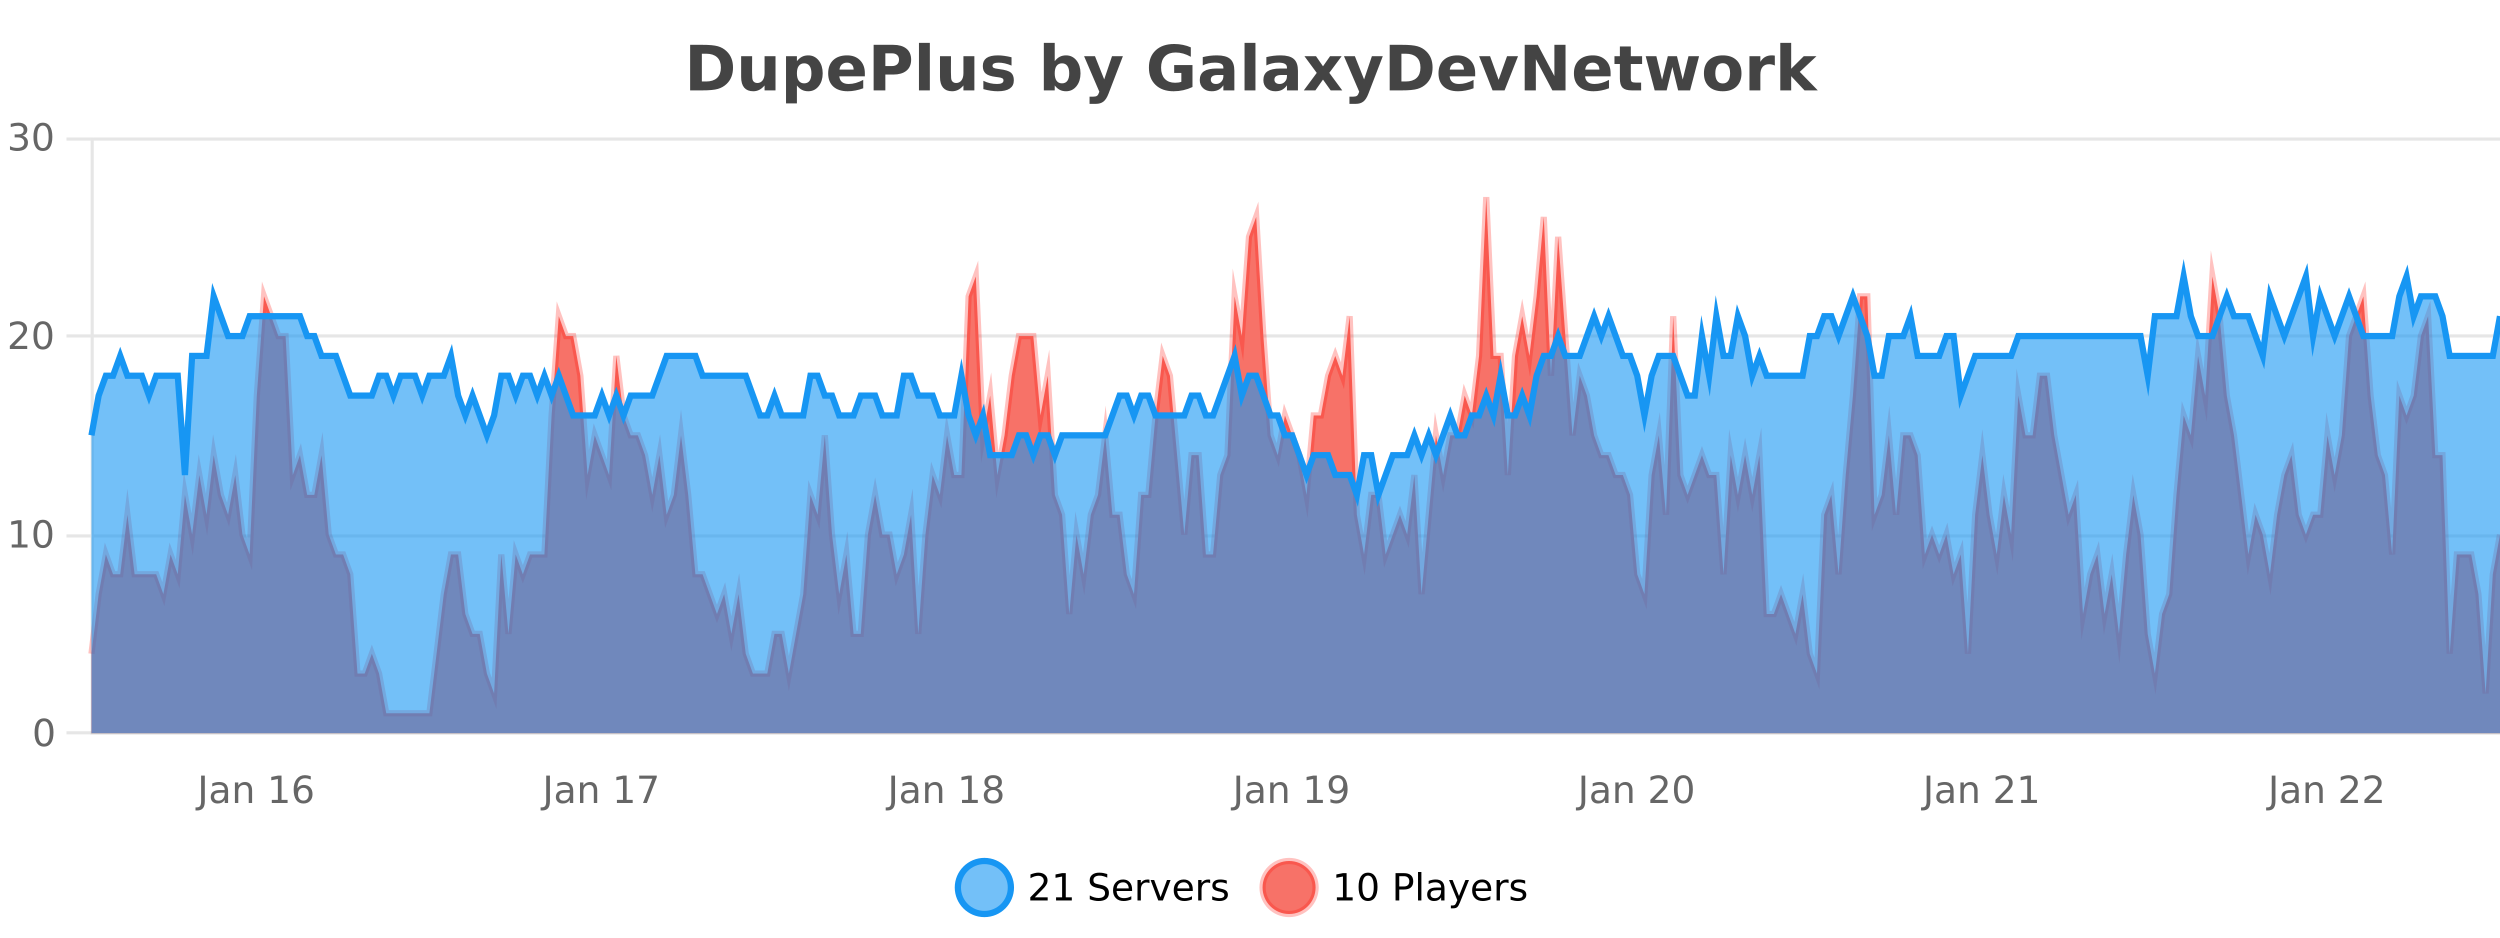 <?xml version="1.0" encoding="UTF-8"?>
<svg xmlns="http://www.w3.org/2000/svg" xmlns:xlink="http://www.w3.org/1999/xlink" width="800pt" height="300pt" viewBox="0 0 800 300" version="1.1">
<defs>
<clipPath id="clip1">
  <path d="M 278 263 L 352 263 L 352 300 L 278 300 Z M 278 263 "/>
</clipPath>
<clipPath id="clip2">
  <path d="M 375 263 L 450 263 L 450 300 L 375 300 Z M 375 263 "/>
</clipPath>
<clipPath id="clip3">
  <path d="M 29.27 63 L 800 63 L 800 234.602 L 29.27 234.602 Z M 29.27 63 "/>
</clipPath>
<clipPath id="clip4">
  <path d="M 28.27 43 L 800 43 L 800 235.602 L 28.27 235.602 Z M 28.27 43 "/>
</clipPath>
<clipPath id="clip5">
  <path d="M 29.27 88 L 800 88 L 800 234.602 L 29.27 234.602 Z M 29.27 88 "/>
</clipPath>
<clipPath id="clip6">
  <path d="M 28.27 60 L 800 60 L 800 187 L 28.27 187 Z M 28.27 60 "/>
</clipPath>
</defs>
<g id="surface444596">
<rect x="0" y="0" width="800" height="300" style="fill:rgb(100%,100%,100%);fill-opacity:1;stroke:none;"/>
<path style="fill:none;stroke-width:1;stroke-linecap:butt;stroke-linejoin:miter;stroke:rgb(0%,0%,0%);stroke-opacity:0.098;stroke-miterlimit:10;" d="M 30 234.5 L 800 234.5 "/>
<path style="fill:none;stroke-width:1;stroke-linecap:butt;stroke-linejoin:miter;stroke:rgb(0%,0%,0%);stroke-opacity:0.098;stroke-miterlimit:10;" d="M 21.27 234.5 L 29 234.5 "/>
<path style="fill:none;stroke-width:1;stroke-linecap:butt;stroke-linejoin:miter;stroke:rgb(0%,0%,0%);stroke-opacity:0.098;stroke-miterlimit:10;" d="M 30 171.5 L 800 171.5 "/>
<path style="fill:none;stroke-width:1;stroke-linecap:butt;stroke-linejoin:miter;stroke:rgb(0%,0%,0%);stroke-opacity:0.098;stroke-miterlimit:10;" d="M 21.27 171.5 L 29 171.5 "/>
<path style="fill:none;stroke-width:1;stroke-linecap:butt;stroke-linejoin:miter;stroke:rgb(0%,0%,0%);stroke-opacity:0.098;stroke-miterlimit:10;" d="M 30 107.5 L 800 107.5 "/>
<path style="fill:none;stroke-width:1;stroke-linecap:butt;stroke-linejoin:miter;stroke:rgb(0%,0%,0%);stroke-opacity:0.098;stroke-miterlimit:10;" d="M 21.27 107.5 L 29 107.5 "/>
<path style="fill:none;stroke-width:1;stroke-linecap:butt;stroke-linejoin:miter;stroke:rgb(0%,0%,0%);stroke-opacity:0.098;stroke-miterlimit:10;" d="M 30 44.5 L 800 44.5 "/>
<path style="fill:none;stroke-width:1;stroke-linecap:butt;stroke-linejoin:miter;stroke:rgb(0%,0%,0%);stroke-opacity:0.098;stroke-miterlimit:10;" d="M 21.27 44.5 L 29 44.5 "/>
<path style=" stroke:none;fill-rule:nonzero;fill:rgb(9.02%,58.824%,95.294%);fill-opacity:0.6;" d="M 323.488 284 C 323.488 288.688 319.688 292.484 315.004 292.484 C 310.316 292.484 306.52 288.688 306.52 284 C 306.52 279.312 310.316 275.516 315.004 275.516 C 319.688 275.516 323.488 279.312 323.488 284 Z M 323.488 284 "/>
<g clip-path="url(#clip1)" clip-rule="nonzero">
<path style="fill:none;stroke-width:2;stroke-linecap:butt;stroke-linejoin:miter;stroke:rgb(9.02%,58.824%,95.294%);stroke-opacity:1;stroke-miterlimit:10;" d="M 323.488 284 C 323.488 288.688 319.688 292.484 315.004 292.484 C 310.316 292.484 306.52 288.688 306.52 284 C 306.52 279.312 310.316 275.516 315.004 275.516 C 319.688 275.516 323.488 279.312 323.488 284 Z M 323.488 284 "/>
</g>
<path style=" stroke:none;fill-rule:nonzero;fill:rgb(0%,0%,0%);fill-opacity:1;" d="M 331.117 287.156 L 335.258 287.156 L 335.258 288.156 L 329.695 288.156 L 329.695 287.156 C 330.141 286.699 330.75 286.078 331.523 285.297 C 332.305 284.508 332.793 283.996 332.992 283.766 C 333.375 283.352 333.641 282.996 333.789 282.703 C 333.945 282.402 334.023 282.109 334.023 281.828 C 334.023 281.359 333.855 280.98 333.523 280.688 C 333.199 280.398 332.777 280.25 332.258 280.25 C 331.883 280.25 331.484 280.312 331.07 280.438 C 330.664 280.562 330.227 280.762 329.758 281.031 L 329.758 279.828 C 330.234 279.641 330.68 279.5 331.086 279.406 C 331.5 279.305 331.883 279.25 332.227 279.25 C 333.133 279.25 333.855 279.48 334.398 279.938 C 334.938 280.387 335.211 280.992 335.211 281.75 C 335.211 282.105 335.141 282.445 335.008 282.766 C 334.871 283.09 334.625 283.469 334.273 283.906 C 334.168 284.023 333.855 284.352 333.336 284.891 C 332.812 285.434 332.074 286.188 331.117 287.156 Z M 337.938 287.156 L 339.875 287.156 L 339.875 280.484 L 337.766 280.906 L 337.766 279.828 L 339.859 279.406 L 341.047 279.406 L 341.047 287.156 L 342.984 287.156 L 342.984 288.156 L 337.938 288.156 Z M 354.324 279.688 L 354.324 280.844 C 353.875 280.637 353.449 280.48 353.043 280.375 C 352.645 280.262 352.266 280.203 351.902 280.203 C 351.254 280.203 350.754 280.328 350.402 280.578 C 350.059 280.828 349.887 281.188 349.887 281.656 C 349.887 282.043 350 282.336 350.23 282.531 C 350.457 282.73 350.902 282.887 351.559 283 L 352.262 283.156 C 353.145 283.324 353.797 283.621 354.215 284.047 C 354.641 284.465 354.855 285.027 354.855 285.734 C 354.855 286.59 354.566 287.234 353.996 287.672 C 353.434 288.109 352.598 288.328 351.496 288.328 C 351.09 288.328 350.652 288.281 350.184 288.188 C 349.715 288.094 349.23 287.953 348.73 287.766 L 348.73 286.547 C 349.207 286.82 349.676 287.023 350.137 287.156 C 350.605 287.293 351.059 287.359 351.496 287.359 C 352.172 287.359 352.691 287.23 353.059 286.969 C 353.434 286.699 353.621 286.32 353.621 285.828 C 353.621 285.402 353.484 285.07 353.215 284.828 C 352.953 284.578 352.52 284.398 351.918 284.281 L 351.199 284.141 C 350.312 283.965 349.672 283.688 349.277 283.312 C 348.891 282.938 348.699 282.418 348.699 281.75 C 348.699 280.969 348.969 280.359 349.512 279.922 C 350.051 279.477 350.801 279.25 351.762 279.25 C 352.176 279.25 352.594 279.289 353.012 279.359 C 353.438 279.434 353.875 279.543 354.324 279.688 Z M 362.27 284.609 L 362.27 285.125 L 357.301 285.125 C 357.352 285.875 357.574 286.445 357.973 286.828 C 358.379 287.215 358.934 287.406 359.645 287.406 C 360.059 287.406 360.461 287.359 360.848 287.266 C 361.242 287.164 361.633 287.008 362.02 286.797 L 362.02 287.828 C 361.621 287.984 361.223 288.105 360.816 288.188 C 360.41 288.281 359.996 288.328 359.582 288.328 C 358.539 288.328 357.711 288.027 357.098 287.422 C 356.48 286.809 356.176 285.98 356.176 284.938 C 356.176 283.867 356.465 283.016 357.051 282.391 C 357.633 281.758 358.414 281.438 359.395 281.438 C 360.277 281.438 360.977 281.727 361.488 282.297 C 362.008 282.859 362.27 283.633 362.27 284.609 Z M 361.191 284.281 C 361.18 283.699 361.012 283.23 360.691 282.875 C 360.367 282.523 359.941 282.344 359.41 282.344 C 358.805 282.344 358.32 282.516 357.957 282.859 C 357.602 283.203 357.398 283.684 357.348 284.297 Z M 367.84 282.594 C 367.715 282.531 367.578 282.484 367.434 282.453 C 367.297 282.414 367.141 282.391 366.965 282.391 C 366.359 282.391 365.891 282.59 365.559 282.984 C 365.234 283.383 365.074 283.953 365.074 284.703 L 365.074 288.156 L 363.996 288.156 L 363.996 281.594 L 365.074 281.594 L 365.074 282.609 C 365.301 282.215 365.598 281.922 365.965 281.734 C 366.328 281.539 366.77 281.438 367.293 281.438 C 367.363 281.438 367.441 281.445 367.527 281.453 C 367.621 281.465 367.719 281.48 367.824 281.5 Z M 368.195 281.594 L 369.336 281.594 L 371.383 287.094 L 373.445 281.594 L 374.586 281.594 L 372.117 288.156 L 370.648 288.156 Z M 381.688 284.609 L 381.688 285.125 L 376.719 285.125 C 376.77 285.875 376.992 286.445 377.391 286.828 C 377.797 287.215 378.352 287.406 379.062 287.406 C 379.477 287.406 379.879 287.359 380.266 287.266 C 380.66 287.164 381.051 287.008 381.438 286.797 L 381.438 287.828 C 381.039 287.984 380.641 288.105 380.234 288.188 C 379.828 288.281 379.414 288.328 379 288.328 C 377.957 288.328 377.129 288.027 376.516 287.422 C 375.898 286.809 375.594 285.98 375.594 284.938 C 375.594 283.867 375.883 283.016 376.469 282.391 C 377.051 281.758 377.832 281.438 378.812 281.438 C 379.695 281.438 380.395 281.727 380.906 282.297 C 381.426 282.859 381.688 283.633 381.688 284.609 Z M 380.609 284.281 C 380.598 283.699 380.43 283.23 380.109 282.875 C 379.785 282.523 379.359 282.344 378.828 282.344 C 378.223 282.344 377.738 282.516 377.375 282.859 C 377.02 283.203 376.816 283.684 376.766 284.297 Z M 387.258 282.594 C 387.133 282.531 386.996 282.484 386.852 282.453 C 386.715 282.414 386.559 282.391 386.383 282.391 C 385.777 282.391 385.309 282.59 384.977 282.984 C 384.652 283.383 384.492 283.953 384.492 284.703 L 384.492 288.156 L 383.414 288.156 L 383.414 281.594 L 384.492 281.594 L 384.492 282.609 C 384.719 282.215 385.016 281.922 385.383 281.734 C 385.746 281.539 386.188 281.438 386.711 281.438 C 386.781 281.438 386.859 281.445 386.945 281.453 C 387.039 281.465 387.137 281.48 387.242 281.5 Z M 392.566 281.781 L 392.566 282.812 C 392.262 282.656 391.945 282.543 391.613 282.469 C 391.289 282.387 390.949 282.344 390.598 282.344 C 390.066 282.344 389.664 282.43 389.395 282.594 C 389.121 282.75 388.988 282.996 388.988 283.328 C 388.988 283.578 389.082 283.777 389.27 283.922 C 389.465 284.059 389.855 284.188 390.441 284.312 L 390.801 284.406 C 391.57 284.562 392.117 284.793 392.441 285.094 C 392.762 285.398 392.926 285.812 392.926 286.344 C 392.926 286.961 392.68 287.445 392.191 287.797 C 391.711 288.152 391.051 288.328 390.207 288.328 C 389.852 288.328 389.48 288.289 389.098 288.219 C 388.723 288.156 388.324 288.059 387.91 287.922 L 387.91 286.797 C 388.305 287.008 388.695 287.164 389.082 287.266 C 389.465 287.371 389.852 287.422 390.238 287.422 C 390.738 287.422 391.121 287.34 391.395 287.172 C 391.676 286.996 391.816 286.746 391.816 286.422 C 391.816 286.133 391.715 285.906 391.52 285.75 C 391.32 285.594 390.887 285.445 390.223 285.297 L 389.848 285.219 C 389.18 285.074 388.695 284.855 388.395 284.562 C 388.102 284.273 387.957 283.875 387.957 283.375 C 387.957 282.75 388.176 282.273 388.613 281.938 C 389.051 281.605 389.668 281.438 390.473 281.438 C 390.867 281.438 391.242 281.469 391.598 281.531 C 391.949 281.586 392.273 281.668 392.566 281.781 Z M 325.004 277.016 "/>
<path style=" stroke:none;fill-rule:nonzero;fill:rgb(96.863%,44.706%,40.784%);fill-opacity:1;" d="M 420.988 284 C 420.988 288.688 417.191 292.484 412.504 292.484 C 407.82 292.484 404.02 288.688 404.02 284 C 404.02 279.312 407.82 275.516 412.504 275.516 C 417.191 275.516 420.988 279.312 420.988 284 Z M 420.988 284 "/>
<g clip-path="url(#clip2)" clip-rule="nonzero">
<path style="fill:none;stroke-width:2;stroke-linecap:butt;stroke-linejoin:miter;stroke:rgb(100%,4.706%,0%);stroke-opacity:0.247;stroke-miterlimit:10;" d="M 420.988 284 C 420.988 288.688 417.191 292.484 412.504 292.484 C 407.82 292.484 404.02 288.688 404.02 284 C 404.02 279.312 407.82 275.516 412.504 275.516 C 417.191 275.516 420.988 279.312 420.988 284 Z M 420.988 284 "/>
</g>
<path style=" stroke:none;fill-rule:nonzero;fill:rgb(0%,0%,0%);fill-opacity:1;" d="M 427.805 287.156 L 429.742 287.156 L 429.742 280.484 L 427.633 280.906 L 427.633 279.828 L 429.727 279.406 L 430.914 279.406 L 430.914 287.156 L 432.852 287.156 L 432.852 288.156 L 427.805 288.156 Z M 437.766 280.188 C 437.16 280.188 436.703 280.492 436.391 281.094 C 436.086 281.688 435.938 282.59 435.938 283.797 C 435.938 284.996 436.086 285.898 436.391 286.5 C 436.703 287.094 437.16 287.391 437.766 287.391 C 438.379 287.391 438.836 287.094 439.141 286.5 C 439.453 285.898 439.609 284.996 439.609 283.797 C 439.609 282.59 439.453 281.688 439.141 281.094 C 438.836 280.492 438.379 280.188 437.766 280.188 Z M 437.766 279.25 C 438.742 279.25 439.492 279.641 440.016 280.422 C 440.535 281.195 440.797 282.32 440.797 283.797 C 440.797 285.266 440.535 286.391 440.016 287.172 C 439.492 287.945 438.742 288.328 437.766 288.328 C 436.785 288.328 436.035 287.945 435.516 287.172 C 435.004 286.391 434.75 285.266 434.75 283.797 C 434.75 282.32 435.004 281.195 435.516 280.422 C 436.035 279.641 436.785 279.25 437.766 279.25 Z M 447.762 280.375 L 447.762 283.672 L 449.246 283.672 C 449.797 283.672 450.223 283.531 450.527 283.25 C 450.828 282.961 450.98 282.547 450.98 282.016 C 450.98 281.496 450.828 281.094 450.527 280.812 C 450.223 280.523 449.797 280.375 449.246 280.375 Z M 446.574 279.406 L 449.246 279.406 C 450.234 279.406 450.98 279.633 451.48 280.078 C 451.98 280.516 452.23 281.164 452.23 282.016 C 452.23 282.883 451.98 283.539 451.48 283.984 C 450.98 284.422 450.234 284.641 449.246 284.641 L 447.762 284.641 L 447.762 288.156 L 446.574 288.156 Z M 453.766 279.031 L 454.844 279.031 L 454.844 288.156 L 453.766 288.156 Z M 460.082 284.859 C 459.215 284.859 458.613 284.961 458.27 285.156 C 457.934 285.355 457.77 285.695 457.77 286.172 C 457.77 286.559 457.895 286.867 458.145 287.094 C 458.402 287.312 458.746 287.422 459.176 287.422 C 459.777 287.422 460.258 287.215 460.613 286.797 C 460.977 286.371 461.16 285.805 461.16 285.094 L 461.16 284.859 Z M 462.238 284.406 L 462.238 288.156 L 461.16 288.156 L 461.16 287.156 C 460.91 287.555 460.602 287.852 460.238 288.047 C 459.871 288.234 459.426 288.328 458.895 288.328 C 458.215 288.328 457.68 288.141 457.285 287.766 C 456.887 287.383 456.691 286.875 456.691 286.25 C 456.691 285.512 456.934 284.953 457.426 284.578 C 457.926 284.203 458.664 284.016 459.645 284.016 L 461.16 284.016 L 461.16 283.906 C 461.16 283.406 460.992 283.023 460.66 282.75 C 460.336 282.48 459.883 282.344 459.301 282.344 C 458.926 282.344 458.555 282.391 458.191 282.484 C 457.836 282.578 457.496 282.715 457.176 282.891 L 457.176 281.891 C 457.57 281.734 457.949 281.621 458.316 281.547 C 458.691 281.477 459.055 281.438 459.41 281.438 C 460.355 281.438 461.066 281.684 461.535 282.172 C 462.004 282.664 462.238 283.406 462.238 284.406 Z M 467.188 288.766 C 466.883 289.547 466.586 290.055 466.297 290.297 C 466.004 290.535 465.617 290.656 465.141 290.656 L 464.281 290.656 L 464.281 289.75 L 464.906 289.75 C 465.207 289.75 465.438 289.676 465.594 289.531 C 465.758 289.395 465.941 289.066 466.141 288.547 L 466.344 288.047 L 463.688 281.594 L 464.828 281.594 L 466.875 286.719 L 468.938 281.594 L 470.078 281.594 Z M 477.18 284.609 L 477.18 285.125 L 472.211 285.125 C 472.262 285.875 472.484 286.445 472.883 286.828 C 473.289 287.215 473.844 287.406 474.555 287.406 C 474.969 287.406 475.371 287.359 475.758 287.266 C 476.152 287.164 476.543 287.008 476.93 286.797 L 476.93 287.828 C 476.531 287.984 476.133 288.105 475.727 288.188 C 475.32 288.281 474.906 288.328 474.492 288.328 C 473.449 288.328 472.621 288.027 472.008 287.422 C 471.391 286.809 471.086 285.98 471.086 284.938 C 471.086 283.867 471.375 283.016 471.961 282.391 C 472.543 281.758 473.324 281.438 474.305 281.438 C 475.188 281.438 475.887 281.727 476.398 282.297 C 476.918 282.859 477.18 283.633 477.18 284.609 Z M 476.102 284.281 C 476.09 283.699 475.922 283.23 475.602 282.875 C 475.277 282.523 474.852 282.344 474.32 282.344 C 473.715 282.344 473.23 282.516 472.867 282.859 C 472.512 283.203 472.309 283.684 472.258 284.297 Z M 482.75 282.594 C 482.625 282.531 482.488 282.484 482.344 282.453 C 482.207 282.414 482.051 282.391 481.875 282.391 C 481.27 282.391 480.801 282.59 480.469 282.984 C 480.145 283.383 479.984 283.953 479.984 284.703 L 479.984 288.156 L 478.906 288.156 L 478.906 281.594 L 479.984 281.594 L 479.984 282.609 C 480.211 282.215 480.508 281.922 480.875 281.734 C 481.238 281.539 481.68 281.438 482.203 281.438 C 482.273 281.438 482.352 281.445 482.438 281.453 C 482.531 281.465 482.629 281.48 482.734 281.5 Z M 488.055 281.781 L 488.055 282.812 C 487.75 282.656 487.434 282.543 487.102 282.469 C 486.777 282.387 486.438 282.344 486.086 282.344 C 485.555 282.344 485.152 282.43 484.883 282.594 C 484.609 282.75 484.477 282.996 484.477 283.328 C 484.477 283.578 484.57 283.777 484.758 283.922 C 484.953 284.059 485.344 284.188 485.93 284.312 L 486.289 284.406 C 487.059 284.562 487.605 284.793 487.93 285.094 C 488.25 285.398 488.414 285.812 488.414 286.344 C 488.414 286.961 488.168 287.445 487.68 287.797 C 487.199 288.152 486.539 288.328 485.695 288.328 C 485.34 288.328 484.969 288.289 484.586 288.219 C 484.211 288.156 483.812 288.059 483.398 287.922 L 483.398 286.797 C 483.793 287.008 484.184 287.164 484.57 287.266 C 484.953 287.371 485.34 287.422 485.727 287.422 C 486.227 287.422 486.609 287.34 486.883 287.172 C 487.164 286.996 487.305 286.746 487.305 286.422 C 487.305 286.133 487.203 285.906 487.008 285.75 C 486.809 285.594 486.375 285.445 485.711 285.297 L 485.336 285.219 C 484.668 285.074 484.184 284.855 483.883 284.562 C 483.59 284.273 483.445 283.875 483.445 283.375 C 483.445 282.75 483.664 282.273 484.102 281.938 C 484.539 281.605 485.156 281.438 485.961 281.438 C 486.355 281.438 486.73 281.469 487.086 281.531 C 487.438 281.586 487.762 281.668 488.055 281.781 Z M 422.504 277.016 "/>
<path style=" stroke:none;fill-rule:nonzero;fill:rgb(26.667%,26.667%,26.667%);fill-opacity:1;" d="M 224.594 17.188 L 224.594 26.078 L 225.938 26.078 C 227.477 26.078 228.656 25.699 229.469 24.938 C 230.281 24.18 230.688 23.07 230.688 21.609 C 230.688 20.172 230.281 19.078 229.469 18.328 C 228.664 17.57 227.488 17.188 225.938 17.188 Z M 220.844 14.344 L 224.797 14.344 C 227.016 14.344 228.664 14.5 229.75 14.812 C 230.832 15.125 231.758 15.664 232.531 16.422 C 233.219 17.078 233.727 17.84 234.062 18.703 C 234.395 19.559 234.562 20.527 234.562 21.609 C 234.562 22.715 234.395 23.699 234.062 24.562 C 233.727 25.43 233.219 26.188 232.531 26.844 C 231.75 27.594 230.812 28.133 229.719 28.453 C 228.625 28.766 226.984 28.922 224.797 28.922 L 220.844 28.922 Z M 237.164 24.656 L 237.164 17.984 L 240.68 17.984 L 240.68 19.078 C 240.68 19.672 240.672 20.418 240.664 21.312 C 240.664 22.211 240.664 22.805 240.664 23.094 C 240.664 23.98 240.684 24.617 240.727 25 C 240.777 25.387 240.855 25.668 240.961 25.844 C 241.105 26.074 241.293 26.25 241.523 26.375 C 241.75 26.5 242.016 26.562 242.32 26.562 C 243.047 26.562 243.621 26.281 244.039 25.719 C 244.453 25.156 244.664 24.383 244.664 23.391 L 244.664 17.984 L 248.164 17.984 L 248.164 28.922 L 244.664 28.922 L 244.664 27.344 C 244.133 27.98 243.57 28.449 242.977 28.75 C 242.391 29.051 241.746 29.203 241.039 29.203 C 239.777 29.203 238.812 28.82 238.148 28.047 C 237.492 27.266 237.164 26.137 237.164 24.656 Z M 255.012 27.344 L 255.012 33.078 L 251.527 33.078 L 251.527 17.984 L 255.012 17.984 L 255.012 19.578 C 255.5 18.945 256.035 18.477 256.621 18.172 C 257.203 17.871 257.875 17.719 258.637 17.719 C 259.988 17.719 261.098 18.258 261.965 19.328 C 262.828 20.402 263.262 21.781 263.262 23.469 C 263.262 25.148 262.828 26.523 261.965 27.594 C 261.098 28.668 259.988 29.203 258.637 29.203 C 257.875 29.203 257.203 29.051 256.621 28.75 C 256.035 28.449 255.5 27.98 255.012 27.344 Z M 257.34 20.266 C 256.59 20.266 256.012 20.543 255.605 21.094 C 255.207 21.637 255.012 22.43 255.012 23.469 C 255.012 24.5 255.207 25.293 255.605 25.844 C 256.012 26.398 256.59 26.672 257.34 26.672 C 258.09 26.672 258.66 26.402 259.059 25.859 C 259.453 25.309 259.652 24.512 259.652 23.469 C 259.652 22.43 259.453 21.637 259.059 21.094 C 258.66 20.543 258.09 20.266 257.34 20.266 Z M 276.75 23.422 L 276.75 24.422 L 268.578 24.422 C 268.66 25.246 268.957 25.859 269.469 26.266 C 269.977 26.672 270.688 26.875 271.594 26.875 C 272.332 26.875 273.086 26.766 273.859 26.547 C 274.629 26.328 275.422 26 276.234 25.562 L 276.234 28.25 C 275.41 28.562 274.582 28.797 273.75 28.953 C 272.926 29.117 272.102 29.203 271.281 29.203 C 269.301 29.203 267.758 28.703 266.656 27.703 C 265.562 26.695 265.016 25.281 265.016 23.469 C 265.016 21.68 265.551 20.273 266.625 19.25 C 267.707 18.23 269.191 17.719 271.078 17.719 C 272.797 17.719 274.172 18.242 275.203 19.281 C 276.234 20.312 276.75 21.695 276.75 23.422 Z M 273.156 22.266 C 273.156 21.602 272.961 21.062 272.578 20.656 C 272.191 20.25 271.688 20.047 271.062 20.047 C 270.383 20.047 269.832 20.242 269.406 20.625 C 268.988 21 268.727 21.547 268.625 22.266 Z M 279.562 14.344 L 285.797 14.344 C 287.648 14.344 289.07 14.758 290.062 15.578 C 291.062 16.402 291.562 17.574 291.562 19.094 C 291.562 20.625 291.062 21.805 290.062 22.625 C 289.07 23.449 287.648 23.859 285.797 23.859 L 283.312 23.859 L 283.312 28.922 L 279.562 28.922 Z M 283.312 17.062 L 283.312 21.141 L 285.391 21.141 C 286.117 21.141 286.68 20.965 287.078 20.609 C 287.484 20.258 287.688 19.75 287.688 19.094 C 287.688 18.449 287.484 17.949 287.078 17.594 C 286.68 17.242 286.117 17.062 285.391 17.062 Z M 294.066 13.719 L 297.551 13.719 L 297.551 28.922 L 294.066 28.922 Z M 300.797 24.656 L 300.797 17.984 L 304.312 17.984 L 304.312 19.078 C 304.312 19.672 304.305 20.418 304.297 21.312 C 304.297 22.211 304.297 22.805 304.297 23.094 C 304.297 23.98 304.316 24.617 304.359 25 C 304.41 25.387 304.488 25.668 304.594 25.844 C 304.738 26.074 304.926 26.25 305.156 26.375 C 305.383 26.5 305.648 26.562 305.953 26.562 C 306.68 26.562 307.254 26.281 307.672 25.719 C 308.086 25.156 308.297 24.383 308.297 23.391 L 308.297 17.984 L 311.797 17.984 L 311.797 28.922 L 308.297 28.922 L 308.297 27.344 C 307.766 27.98 307.203 28.449 306.609 28.75 C 306.023 29.051 305.379 29.203 304.672 29.203 C 303.41 29.203 302.445 28.82 301.781 28.047 C 301.125 27.266 300.797 26.137 300.797 24.656 Z M 323.691 18.328 L 323.691 20.984 C 322.949 20.672 322.23 20.438 321.535 20.281 C 320.836 20.125 320.176 20.047 319.551 20.047 C 318.895 20.047 318.402 20.133 318.082 20.297 C 317.758 20.465 317.598 20.719 317.598 21.062 C 317.598 21.344 317.715 21.559 317.957 21.703 C 318.207 21.852 318.645 21.961 319.27 22.031 L 319.895 22.125 C 321.684 22.355 322.887 22.73 323.504 23.25 C 324.117 23.773 324.426 24.59 324.426 25.703 C 324.426 26.871 323.992 27.746 323.129 28.328 C 322.273 28.914 320.996 29.203 319.301 29.203 C 318.57 29.203 317.82 29.145 317.051 29.031 C 316.277 28.918 315.488 28.746 314.676 28.516 L 314.676 25.859 C 315.371 26.203 316.086 26.461 316.816 26.625 C 317.543 26.793 318.289 26.875 319.051 26.875 C 319.738 26.875 320.254 26.781 320.598 26.594 C 320.941 26.406 321.113 26.125 321.113 25.75 C 321.113 25.438 320.992 25.211 320.754 25.062 C 320.512 24.906 320.039 24.789 319.332 24.703 L 318.723 24.625 C 317.16 24.43 316.066 24.07 315.441 23.547 C 314.816 23.016 314.504 22.215 314.504 21.141 C 314.504 19.984 314.898 19.125 315.691 18.562 C 316.492 18 317.711 17.719 319.348 17.719 C 319.992 17.719 320.668 17.773 321.379 17.875 C 322.086 17.969 322.855 18.121 323.691 18.328 Z M 339.84 26.672 C 340.59 26.672 341.16 26.402 341.559 25.859 C 341.953 25.309 342.152 24.512 342.152 23.469 C 342.152 22.43 341.953 21.637 341.559 21.094 C 341.16 20.543 340.59 20.266 339.84 20.266 C 339.09 20.266 338.512 20.543 338.105 21.094 C 337.707 21.637 337.512 22.43 337.512 23.469 C 337.512 24.5 337.707 25.293 338.105 25.844 C 338.512 26.398 339.09 26.672 339.84 26.672 Z M 337.512 19.578 C 338 18.945 338.535 18.477 339.121 18.172 C 339.703 17.871 340.375 17.719 341.137 17.719 C 342.488 17.719 343.598 18.258 344.465 19.328 C 345.328 20.402 345.762 21.781 345.762 23.469 C 345.762 25.148 345.328 26.523 344.465 27.594 C 343.598 28.668 342.488 29.203 341.137 29.203 C 340.375 29.203 339.703 29.051 339.121 28.75 C 338.535 28.449 338 27.98 337.512 27.344 L 337.512 28.922 L 334.027 28.922 L 334.027 13.719 L 337.512 13.719 Z M 346.906 17.984 L 350.391 17.984 L 353.344 25.406 L 355.844 17.984 L 359.328 17.984 L 354.734 29.953 C 354.273 31.172 353.734 32.02 353.109 32.5 C 352.492 32.988 351.688 33.234 350.688 33.234 L 348.656 33.234 L 348.656 30.938 L 349.75 30.938 C 350.344 30.938 350.773 30.844 351.047 30.656 C 351.316 30.469 351.523 30.129 351.672 29.641 L 351.781 29.344 Z M 381.594 27.844 C 380.656 28.293 379.68 28.633 378.672 28.859 C 377.672 29.086 376.629 29.203 375.547 29.203 C 373.117 29.203 371.195 28.527 369.781 27.172 C 368.363 25.809 367.656 23.965 367.656 21.641 C 367.656 19.297 368.375 17.453 369.812 16.109 C 371.258 14.758 373.242 14.078 375.766 14.078 C 376.734 14.078 377.66 14.172 378.547 14.359 C 379.43 14.539 380.27 14.805 381.062 15.156 L 381.062 18.172 C 380.25 17.715 379.438 17.371 378.625 17.141 C 377.82 16.914 377.02 16.797 376.219 16.797 C 374.719 16.797 373.562 17.219 372.75 18.062 C 371.945 18.898 371.547 20.09 371.547 21.641 C 371.547 23.184 371.938 24.375 372.719 25.219 C 373.5 26.062 374.609 26.484 376.047 26.484 C 376.43 26.484 376.789 26.461 377.125 26.406 C 377.469 26.355 377.77 26.277 378.031 26.172 L 378.031 23.344 L 375.734 23.344 L 375.734 20.828 L 381.594 20.828 Z M 389.648 24 C 388.918 24 388.371 24.125 388.008 24.375 C 387.641 24.617 387.461 24.98 387.461 25.469 C 387.461 25.906 387.605 26.25 387.898 26.5 C 388.199 26.75 388.609 26.875 389.133 26.875 C 389.789 26.875 390.34 26.641 390.789 26.172 C 391.246 25.703 391.477 25.117 391.477 24.406 L 391.477 24 Z M 394.992 22.688 L 394.992 28.922 L 391.477 28.922 L 391.477 27.297 C 391.008 27.965 390.477 28.449 389.883 28.75 C 389.297 29.051 388.586 29.203 387.742 29.203 C 386.617 29.203 385.699 28.875 384.992 28.219 C 384.281 27.555 383.93 26.695 383.93 25.641 C 383.93 24.359 384.367 23.422 385.242 22.828 C 386.125 22.227 387.516 21.922 389.414 21.922 L 391.477 21.922 L 391.477 21.641 C 391.477 21.09 391.258 20.688 390.82 20.438 C 390.383 20.18 389.699 20.047 388.773 20.047 C 388.023 20.047 387.324 20.125 386.68 20.281 C 386.031 20.43 385.434 20.648 384.883 20.938 L 384.883 18.281 C 385.633 18.094 386.383 17.953 387.133 17.859 C 387.891 17.766 388.652 17.719 389.414 17.719 C 391.383 17.719 392.805 18.109 393.68 18.891 C 394.555 19.664 394.992 20.93 394.992 22.688 Z M 398.258 13.719 L 401.742 13.719 L 401.742 28.922 L 398.258 28.922 Z M 410 24 C 409.27 24 408.723 24.125 408.359 24.375 C 407.992 24.617 407.812 24.98 407.812 25.469 C 407.812 25.906 407.957 26.25 408.25 26.5 C 408.551 26.75 408.961 26.875 409.484 26.875 C 410.141 26.875 410.691 26.641 411.141 26.172 C 411.598 25.703 411.828 25.117 411.828 24.406 L 411.828 24 Z M 415.344 22.688 L 415.344 28.922 L 411.828 28.922 L 411.828 27.297 C 411.359 27.965 410.828 28.449 410.234 28.75 C 409.648 29.051 408.938 29.203 408.094 29.203 C 406.969 29.203 406.051 28.875 405.344 28.219 C 404.633 27.555 404.281 26.695 404.281 25.641 C 404.281 24.359 404.719 23.422 405.594 22.828 C 406.477 22.227 407.867 21.922 409.766 21.922 L 411.828 21.922 L 411.828 21.641 C 411.828 21.09 411.609 20.688 411.172 20.438 C 410.734 20.18 410.051 20.047 409.125 20.047 C 408.375 20.047 407.676 20.125 407.031 20.281 C 406.383 20.43 405.785 20.648 405.234 20.938 L 405.234 18.281 C 405.984 18.094 406.734 17.953 407.484 17.859 C 408.242 17.766 409.004 17.719 409.766 17.719 C 411.734 17.719 413.156 18.109 414.031 18.891 C 414.906 19.664 415.344 20.93 415.344 22.688 Z M 421.359 23.328 L 417.422 17.984 L 421.125 17.984 L 423.359 21.219 L 425.625 17.984 L 429.328 17.984 L 425.375 23.312 L 429.516 28.922 L 425.812 28.922 L 423.359 25.469 L 420.922 28.922 L 417.219 28.922 Z M 430.07 17.984 L 433.555 17.984 L 436.508 25.406 L 439.008 17.984 L 442.492 17.984 L 437.898 29.953 C 437.438 31.172 436.898 32.02 436.273 32.5 C 435.656 32.988 434.852 33.234 433.852 33.234 L 431.82 33.234 L 431.82 30.938 L 432.914 30.938 C 433.508 30.938 433.938 30.844 434.211 30.656 C 434.48 30.469 434.688 30.129 434.836 29.641 L 434.945 29.344 Z M 448.453 17.188 L 448.453 26.078 L 449.797 26.078 C 451.336 26.078 452.516 25.699 453.328 24.938 C 454.141 24.18 454.547 23.07 454.547 21.609 C 454.547 20.172 454.141 19.078 453.328 18.328 C 452.523 17.57 451.348 17.188 449.797 17.188 Z M 444.703 14.344 L 448.656 14.344 C 450.875 14.344 452.523 14.5 453.609 14.812 C 454.691 15.125 455.617 15.664 456.391 16.422 C 457.078 17.078 457.586 17.84 457.922 18.703 C 458.254 19.559 458.422 20.527 458.422 21.609 C 458.422 22.715 458.254 23.699 457.922 24.562 C 457.586 25.43 457.078 26.188 456.391 26.844 C 455.609 27.594 454.672 28.133 453.578 28.453 C 452.484 28.766 450.844 28.922 448.656 28.922 L 444.703 28.922 Z M 472.055 23.422 L 472.055 24.422 L 463.883 24.422 C 463.965 25.246 464.262 25.859 464.773 26.266 C 465.281 26.672 465.992 26.875 466.898 26.875 C 467.637 26.875 468.391 26.766 469.164 26.547 C 469.934 26.328 470.727 26 471.539 25.562 L 471.539 28.25 C 470.715 28.562 469.887 28.797 469.055 28.953 C 468.23 29.117 467.406 29.203 466.586 29.203 C 464.605 29.203 463.062 28.703 461.961 27.703 C 460.867 26.695 460.32 25.281 460.32 23.469 C 460.32 21.68 460.855 20.273 461.93 19.25 C 463.012 18.23 464.496 17.719 466.383 17.719 C 468.102 17.719 469.477 18.242 470.508 19.281 C 471.539 20.312 472.055 21.695 472.055 23.422 Z M 468.461 22.266 C 468.461 21.602 468.266 21.062 467.883 20.656 C 467.496 20.25 466.992 20.047 466.367 20.047 C 465.688 20.047 465.137 20.242 464.711 20.625 C 464.293 21 464.031 21.547 463.93 22.266 Z M 473.32 17.984 L 476.82 17.984 L 479.555 25.547 L 482.258 17.984 L 485.773 17.984 L 481.461 28.922 L 477.617 28.922 Z M 487.906 14.344 L 492.094 14.344 L 497.406 24.344 L 497.406 14.344 L 500.969 14.344 L 500.969 28.922 L 496.766 28.922 L 491.469 18.922 L 491.469 28.922 L 487.906 28.922 Z M 515.391 23.422 L 515.391 24.422 L 507.219 24.422 C 507.301 25.246 507.598 25.859 508.109 26.266 C 508.617 26.672 509.328 26.875 510.234 26.875 C 510.973 26.875 511.727 26.766 512.5 26.547 C 513.27 26.328 514.062 26 514.875 25.562 L 514.875 28.25 C 514.051 28.562 513.223 28.797 512.391 28.953 C 511.566 29.117 510.742 29.203 509.922 29.203 C 507.941 29.203 506.398 28.703 505.297 27.703 C 504.203 26.695 503.656 25.281 503.656 23.469 C 503.656 21.68 504.191 20.273 505.266 19.25 C 506.348 18.23 507.832 17.719 509.719 17.719 C 511.438 17.719 512.812 18.242 513.844 19.281 C 514.875 20.312 515.391 21.695 515.391 23.422 Z M 511.797 22.266 C 511.797 21.602 511.602 21.062 511.219 20.656 C 510.832 20.25 510.328 20.047 509.703 20.047 C 509.023 20.047 508.473 20.242 508.047 20.625 C 507.629 21 507.367 21.547 507.266 22.266 Z M 521.863 14.875 L 521.863 17.984 L 525.473 17.984 L 525.473 20.484 L 521.863 20.484 L 521.863 25.125 C 521.863 25.637 521.961 25.98 522.16 26.156 C 522.367 26.336 522.77 26.422 523.363 26.422 L 525.16 26.422 L 525.16 28.922 L 522.16 28.922 C 520.785 28.922 519.805 28.637 519.223 28.062 C 518.648 27.48 518.363 26.5 518.363 25.125 L 518.363 20.484 L 516.629 20.484 L 516.629 17.984 L 518.363 17.984 L 518.363 14.875 Z M 526.625 17.984 L 530.031 17.984 L 531.859 25.516 L 533.703 17.984 L 536.625 17.984 L 538.469 25.438 L 540.312 17.984 L 543.703 17.984 L 540.828 28.922 L 537 28.922 L 535.156 21.406 L 533.328 28.922 L 529.5 28.922 Z M 551.289 20.219 C 550.508 20.219 549.914 20.5 549.508 21.062 C 549.102 21.617 548.898 22.418 548.898 23.469 C 548.898 24.512 549.102 25.312 549.508 25.875 C 549.914 26.43 550.508 26.703 551.289 26.703 C 552.047 26.703 552.625 26.43 553.023 25.875 C 553.43 25.312 553.633 24.512 553.633 23.469 C 553.633 22.418 553.43 21.617 553.023 21.062 C 552.625 20.5 552.047 20.219 551.289 20.219 Z M 551.289 17.719 C 553.164 17.719 554.625 18.23 555.68 19.25 C 556.742 20.262 557.273 21.668 557.273 23.469 C 557.273 25.262 556.742 26.668 555.68 27.688 C 554.625 28.699 553.164 29.203 551.289 29.203 C 549.391 29.203 547.914 28.699 546.852 27.688 C 545.789 26.668 545.258 25.262 545.258 23.469 C 545.258 21.668 545.789 20.262 546.852 19.25 C 547.914 18.23 549.391 17.719 551.289 17.719 Z M 567.953 20.969 C 567.641 20.824 567.332 20.719 567.031 20.656 C 566.727 20.586 566.426 20.547 566.125 20.547 C 565.219 20.547 564.52 20.836 564.031 21.406 C 563.551 21.98 563.312 22.805 563.312 23.875 L 563.312 28.922 L 559.828 28.922 L 559.828 17.984 L 563.312 17.984 L 563.312 19.781 C 563.758 19.062 564.273 18.543 564.859 18.219 C 565.441 17.887 566.141 17.719 566.953 17.719 C 567.078 17.719 567.207 17.727 567.344 17.734 C 567.477 17.746 567.676 17.766 567.938 17.797 Z M 569.691 13.719 L 573.176 13.719 L 573.176 22 L 577.207 17.984 L 581.27 17.984 L 575.926 23 L 581.691 28.922 L 577.441 28.922 L 573.176 24.359 L 573.176 28.922 L 569.691 28.922 Z M 219 10.359 "/>
<path style="fill:none;stroke-width:1;stroke-linecap:butt;stroke-linejoin:miter;stroke:rgb(0%,0%,0%);stroke-opacity:0.098;stroke-miterlimit:10;" d="M 29 234.5 L 801 234.5 "/>
<path style=" stroke:none;fill-rule:nonzero;fill:rgb(40%,40%,40%);fill-opacity:1;" d="M 64.355 248.203 L 65.543 248.203 L 65.543 256.344 C 65.543 257.395 65.34 258.16 64.934 258.641 C 64.535 259.117 63.895 259.359 63.012 259.359 L 62.559 259.359 L 62.559 258.359 L 62.934 258.359 C 63.453 258.359 63.816 258.211 64.027 257.922 C 64.246 257.629 64.355 257.102 64.355 256.344 Z M 70.832 253.656 C 69.965 253.656 69.363 253.758 69.02 253.953 C 68.684 254.152 68.52 254.492 68.52 254.969 C 68.52 255.355 68.645 255.664 68.895 255.891 C 69.152 256.109 69.496 256.219 69.926 256.219 C 70.527 256.219 71.008 256.012 71.363 255.594 C 71.727 255.168 71.91 254.602 71.91 253.891 L 71.91 253.656 Z M 72.988 253.203 L 72.988 256.953 L 71.91 256.953 L 71.91 255.953 C 71.66 256.352 71.352 256.648 70.988 256.844 C 70.621 257.031 70.176 257.125 69.645 257.125 C 68.965 257.125 68.43 256.938 68.035 256.562 C 67.637 256.18 67.441 255.672 67.441 255.047 C 67.441 254.309 67.684 253.75 68.176 253.375 C 68.676 253 69.414 252.812 70.395 252.812 L 71.91 252.812 L 71.91 252.703 C 71.91 252.203 71.742 251.82 71.41 251.547 C 71.086 251.277 70.633 251.141 70.051 251.141 C 69.676 251.141 69.305 251.188 68.941 251.281 C 68.586 251.375 68.246 251.512 67.926 251.688 L 67.926 250.688 C 68.32 250.531 68.699 250.418 69.066 250.344 C 69.441 250.273 69.805 250.234 70.16 250.234 C 71.105 250.234 71.816 250.48 72.285 250.969 C 72.754 251.461 72.988 252.203 72.988 253.203 Z M 80.672 252.984 L 80.672 256.953 L 79.594 256.953 L 79.594 253.031 C 79.594 252.406 79.469 251.945 79.219 251.641 C 78.977 251.328 78.617 251.172 78.141 251.172 C 77.555 251.172 77.094 251.359 76.75 251.734 C 76.414 252.102 76.25 252.605 76.25 253.25 L 76.25 256.953 L 75.172 256.953 L 75.172 250.391 L 76.25 250.391 L 76.25 251.406 C 76.508 251.012 76.812 250.719 77.156 250.531 C 77.508 250.336 77.914 250.234 78.375 250.234 C 79.125 250.234 79.691 250.469 80.078 250.938 C 80.473 251.398 80.672 252.078 80.672 252.984 Z M 86.98 255.953 L 88.918 255.953 L 88.918 249.281 L 86.809 249.703 L 86.809 248.625 L 88.902 248.203 L 90.09 248.203 L 90.09 255.953 L 92.027 255.953 L 92.027 256.953 L 86.98 256.953 Z M 97.102 252.109 C 96.57 252.109 96.148 252.293 95.836 252.656 C 95.523 253.023 95.367 253.516 95.367 254.141 C 95.367 254.777 95.523 255.277 95.836 255.641 C 96.148 256.008 96.57 256.188 97.102 256.188 C 97.633 256.188 98.047 256.008 98.352 255.641 C 98.664 255.277 98.82 254.777 98.82 254.141 C 98.82 253.516 98.664 253.023 98.352 252.656 C 98.047 252.293 97.633 252.109 97.102 252.109 Z M 99.445 248.391 L 99.445 249.469 C 99.141 249.336 98.84 249.23 98.539 249.156 C 98.234 249.086 97.938 249.047 97.648 249.047 C 96.867 249.047 96.266 249.312 95.852 249.844 C 95.445 250.367 95.211 251.156 95.148 252.219 C 95.375 251.887 95.664 251.633 96.008 251.453 C 96.359 251.266 96.746 251.172 97.164 251.172 C 98.039 251.172 98.73 251.438 99.242 251.969 C 99.75 252.5 100.008 253.227 100.008 254.141 C 100.008 255.047 99.742 255.773 99.211 256.312 C 98.68 256.855 97.977 257.125 97.102 257.125 C 96.078 257.125 95.305 256.742 94.773 255.969 C 94.242 255.188 93.977 254.062 93.977 252.594 C 93.977 251.211 94.305 250.105 94.961 249.281 C 95.617 248.461 96.496 248.047 97.602 248.047 C 97.891 248.047 98.188 248.078 98.492 248.141 C 98.793 248.195 99.109 248.277 99.445 248.391 Z M 63.184 245.816 "/>
<path style=" stroke:none;fill-rule:nonzero;fill:rgb(40%,40%,40%);fill-opacity:1;" d="M 174.789 248.203 L 175.977 248.203 L 175.977 256.344 C 175.977 257.395 175.773 258.16 175.367 258.641 C 174.969 259.117 174.328 259.359 173.445 259.359 L 172.992 259.359 L 172.992 258.359 L 173.367 258.359 C 173.887 258.359 174.25 258.211 174.461 257.922 C 174.68 257.629 174.789 257.102 174.789 256.344 Z M 181.266 253.656 C 180.398 253.656 179.797 253.758 179.453 253.953 C 179.117 254.152 178.953 254.492 178.953 254.969 C 178.953 255.355 179.078 255.664 179.328 255.891 C 179.586 256.109 179.93 256.219 180.359 256.219 C 180.961 256.219 181.441 256.012 181.797 255.594 C 182.16 255.168 182.344 254.602 182.344 253.891 L 182.344 253.656 Z M 183.422 253.203 L 183.422 256.953 L 182.344 256.953 L 182.344 255.953 C 182.094 256.352 181.785 256.648 181.422 256.844 C 181.055 257.031 180.609 257.125 180.078 257.125 C 179.398 257.125 178.863 256.938 178.469 256.562 C 178.07 256.18 177.875 255.672 177.875 255.047 C 177.875 254.309 178.117 253.75 178.609 253.375 C 179.109 253 179.848 252.812 180.828 252.812 L 182.344 252.812 L 182.344 252.703 C 182.344 252.203 182.176 251.82 181.844 251.547 C 181.52 251.277 181.066 251.141 180.484 251.141 C 180.109 251.141 179.738 251.188 179.375 251.281 C 179.02 251.375 178.68 251.512 178.359 251.688 L 178.359 250.688 C 178.754 250.531 179.133 250.418 179.5 250.344 C 179.875 250.273 180.238 250.234 180.594 250.234 C 181.539 250.234 182.25 250.48 182.719 250.969 C 183.188 251.461 183.422 252.203 183.422 253.203 Z M 191.102 252.984 L 191.102 256.953 L 190.023 256.953 L 190.023 253.031 C 190.023 252.406 189.898 251.945 189.648 251.641 C 189.406 251.328 189.047 251.172 188.57 251.172 C 187.984 251.172 187.523 251.359 187.18 251.734 C 186.844 252.102 186.68 252.605 186.68 253.25 L 186.68 256.953 L 185.602 256.953 L 185.602 250.391 L 186.68 250.391 L 186.68 251.406 C 186.938 251.012 187.242 250.719 187.586 250.531 C 187.938 250.336 188.344 250.234 188.805 250.234 C 189.555 250.234 190.121 250.469 190.508 250.938 C 190.902 251.398 191.102 252.078 191.102 252.984 Z M 197.414 255.953 L 199.352 255.953 L 199.352 249.281 L 197.242 249.703 L 197.242 248.625 L 199.336 248.203 L 200.523 248.203 L 200.523 255.953 L 202.461 255.953 L 202.461 256.953 L 197.414 256.953 Z M 204.547 248.203 L 210.172 248.203 L 210.172 248.703 L 207 256.953 L 205.766 256.953 L 208.75 249.203 L 204.547 249.203 Z M 173.617 245.816 "/>
<path style=" stroke:none;fill-rule:nonzero;fill:rgb(40%,40%,40%);fill-opacity:1;" d="M 285.223 248.203 L 286.41 248.203 L 286.41 256.344 C 286.41 257.395 286.207 258.16 285.801 258.641 C 285.402 259.117 284.762 259.359 283.879 259.359 L 283.426 259.359 L 283.426 258.359 L 283.801 258.359 C 284.32 258.359 284.684 258.211 284.895 257.922 C 285.113 257.629 285.223 257.102 285.223 256.344 Z M 291.699 253.656 C 290.832 253.656 290.23 253.758 289.887 253.953 C 289.551 254.152 289.387 254.492 289.387 254.969 C 289.387 255.355 289.512 255.664 289.762 255.891 C 290.02 256.109 290.363 256.219 290.793 256.219 C 291.395 256.219 291.875 256.012 292.23 255.594 C 292.594 255.168 292.777 254.602 292.777 253.891 L 292.777 253.656 Z M 293.855 253.203 L 293.855 256.953 L 292.777 256.953 L 292.777 255.953 C 292.527 256.352 292.219 256.648 291.855 256.844 C 291.488 257.031 291.043 257.125 290.512 257.125 C 289.832 257.125 289.297 256.938 288.902 256.562 C 288.504 256.18 288.309 255.672 288.309 255.047 C 288.309 254.309 288.551 253.75 289.043 253.375 C 289.543 253 290.281 252.812 291.262 252.812 L 292.777 252.812 L 292.777 252.703 C 292.777 252.203 292.609 251.82 292.277 251.547 C 291.953 251.277 291.5 251.141 290.918 251.141 C 290.543 251.141 290.172 251.188 289.809 251.281 C 289.453 251.375 289.113 251.512 288.793 251.688 L 288.793 250.688 C 289.188 250.531 289.566 250.418 289.934 250.344 C 290.309 250.273 290.672 250.234 291.027 250.234 C 291.973 250.234 292.684 250.48 293.152 250.969 C 293.621 251.461 293.855 252.203 293.855 253.203 Z M 301.539 252.984 L 301.539 256.953 L 300.461 256.953 L 300.461 253.031 C 300.461 252.406 300.336 251.945 300.086 251.641 C 299.844 251.328 299.484 251.172 299.008 251.172 C 298.422 251.172 297.961 251.359 297.617 251.734 C 297.281 252.102 297.117 252.605 297.117 253.25 L 297.117 256.953 L 296.039 256.953 L 296.039 250.391 L 297.117 250.391 L 297.117 251.406 C 297.375 251.012 297.68 250.719 298.023 250.531 C 298.375 250.336 298.781 250.234 299.242 250.234 C 299.992 250.234 300.559 250.469 300.945 250.938 C 301.34 251.398 301.539 252.078 301.539 252.984 Z M 307.848 255.953 L 309.785 255.953 L 309.785 249.281 L 307.676 249.703 L 307.676 248.625 L 309.77 248.203 L 310.957 248.203 L 310.957 255.953 L 312.895 255.953 L 312.895 256.953 L 307.848 256.953 Z M 317.812 252.797 C 317.25 252.797 316.805 252.949 316.484 253.25 C 316.16 253.555 316 253.965 316 254.484 C 316 255.016 316.16 255.434 316.484 255.734 C 316.805 256.039 317.25 256.188 317.812 256.188 C 318.375 256.188 318.816 256.039 319.141 255.734 C 319.461 255.434 319.625 255.016 319.625 254.484 C 319.625 253.965 319.461 253.555 319.141 253.25 C 318.828 252.949 318.383 252.797 317.812 252.797 Z M 316.625 252.297 C 316.125 252.172 315.727 251.938 315.438 251.594 C 315.156 251.242 315.016 250.812 315.016 250.312 C 315.016 249.617 315.266 249.062 315.766 248.656 C 316.266 248.25 316.945 248.047 317.812 248.047 C 318.688 248.047 319.367 248.25 319.859 248.656 C 320.359 249.062 320.609 249.617 320.609 250.312 C 320.609 250.812 320.469 251.242 320.188 251.594 C 319.906 251.938 319.508 252.172 319 252.297 C 319.57 252.434 320.016 252.695 320.328 253.078 C 320.648 253.465 320.812 253.934 320.812 254.484 C 320.812 255.34 320.551 255.996 320.031 256.453 C 319.52 256.902 318.781 257.125 317.812 257.125 C 316.852 257.125 316.113 256.902 315.594 256.453 C 315.07 255.996 314.812 255.34 314.812 254.484 C 314.812 253.934 314.973 253.465 315.297 253.078 C 315.617 252.695 316.062 252.434 316.625 252.297 Z M 316.203 250.422 C 316.203 250.883 316.344 251.234 316.625 251.484 C 316.906 251.734 317.301 251.859 317.812 251.859 C 318.32 251.859 318.719 251.734 319 251.484 C 319.289 251.234 319.438 250.883 319.438 250.422 C 319.438 249.977 319.289 249.625 319 249.375 C 318.719 249.117 318.32 248.984 317.812 248.984 C 317.301 248.984 316.906 249.117 316.625 249.375 C 316.344 249.625 316.203 249.977 316.203 250.422 Z M 284.051 245.816 "/>
<path style=" stroke:none;fill-rule:nonzero;fill:rgb(40%,40%,40%);fill-opacity:1;" d="M 395.656 248.203 L 396.844 248.203 L 396.844 256.344 C 396.844 257.395 396.641 258.16 396.234 258.641 C 395.836 259.117 395.195 259.359 394.312 259.359 L 393.859 259.359 L 393.859 258.359 L 394.234 258.359 C 394.754 258.359 395.117 258.211 395.328 257.922 C 395.547 257.629 395.656 257.102 395.656 256.344 Z M 402.133 253.656 C 401.266 253.656 400.664 253.758 400.32 253.953 C 399.984 254.152 399.82 254.492 399.82 254.969 C 399.82 255.355 399.945 255.664 400.195 255.891 C 400.453 256.109 400.797 256.219 401.227 256.219 C 401.828 256.219 402.309 256.012 402.664 255.594 C 403.027 255.168 403.211 254.602 403.211 253.891 L 403.211 253.656 Z M 404.289 253.203 L 404.289 256.953 L 403.211 256.953 L 403.211 255.953 C 402.961 256.352 402.652 256.648 402.289 256.844 C 401.922 257.031 401.477 257.125 400.945 257.125 C 400.266 257.125 399.73 256.938 399.336 256.562 C 398.938 256.18 398.742 255.672 398.742 255.047 C 398.742 254.309 398.984 253.75 399.477 253.375 C 399.977 253 400.715 252.812 401.695 252.812 L 403.211 252.812 L 403.211 252.703 C 403.211 252.203 403.043 251.82 402.711 251.547 C 402.387 251.277 401.934 251.141 401.352 251.141 C 400.977 251.141 400.605 251.188 400.242 251.281 C 399.887 251.375 399.547 251.512 399.227 251.688 L 399.227 250.688 C 399.621 250.531 400 250.418 400.367 250.344 C 400.742 250.273 401.105 250.234 401.461 250.234 C 402.406 250.234 403.117 250.48 403.586 250.969 C 404.055 251.461 404.289 252.203 404.289 253.203 Z M 411.969 252.984 L 411.969 256.953 L 410.891 256.953 L 410.891 253.031 C 410.891 252.406 410.766 251.945 410.516 251.641 C 410.273 251.328 409.914 251.172 409.438 251.172 C 408.852 251.172 408.391 251.359 408.047 251.734 C 407.711 252.102 407.547 252.605 407.547 253.25 L 407.547 256.953 L 406.469 256.953 L 406.469 250.391 L 407.547 250.391 L 407.547 251.406 C 407.805 251.012 408.109 250.719 408.453 250.531 C 408.805 250.336 409.211 250.234 409.672 250.234 C 410.422 250.234 410.988 250.469 411.375 250.938 C 411.77 251.398 411.969 252.078 411.969 252.984 Z M 418.281 255.953 L 420.219 255.953 L 420.219 249.281 L 418.109 249.703 L 418.109 248.625 L 420.203 248.203 L 421.391 248.203 L 421.391 255.953 L 423.328 255.953 L 423.328 256.953 L 418.281 256.953 Z M 425.742 256.766 L 425.742 255.688 C 426.043 255.836 426.344 255.945 426.648 256.016 C 426.949 256.09 427.25 256.125 427.555 256.125 C 428.336 256.125 428.93 255.867 429.336 255.344 C 429.75 254.812 429.984 254.012 430.039 252.938 C 429.82 253.281 429.531 253.543 429.18 253.719 C 428.836 253.898 428.449 253.984 428.023 253.984 C 427.148 253.984 426.453 253.727 425.945 253.203 C 425.434 252.672 425.18 251.945 425.18 251.016 C 425.18 250.121 425.445 249.402 425.977 248.859 C 426.508 248.32 427.215 248.047 428.102 248.047 C 429.109 248.047 429.883 248.438 430.414 249.219 C 430.953 249.992 431.227 251.117 431.227 252.594 C 431.227 253.969 430.898 255.07 430.242 255.891 C 429.586 256.715 428.703 257.125 427.602 257.125 C 427.297 257.125 426.996 257.094 426.695 257.031 C 426.391 256.977 426.074 256.891 425.742 256.766 Z M 428.102 253.062 C 428.633 253.062 429.055 252.883 429.367 252.516 C 429.68 252.152 429.836 251.652 429.836 251.016 C 429.836 250.391 429.68 249.898 429.367 249.531 C 429.055 249.168 428.633 248.984 428.102 248.984 C 427.57 248.984 427.148 249.168 426.836 249.531 C 426.531 249.898 426.383 250.391 426.383 251.016 C 426.383 251.652 426.531 252.152 426.836 252.516 C 427.148 252.883 427.57 253.062 428.102 253.062 Z M 394.484 245.816 "/>
<path style=" stroke:none;fill-rule:nonzero;fill:rgb(40%,40%,40%);fill-opacity:1;" d="M 506.09 248.203 L 507.277 248.203 L 507.277 256.344 C 507.277 257.395 507.074 258.16 506.668 258.641 C 506.27 259.117 505.629 259.359 504.746 259.359 L 504.293 259.359 L 504.293 258.359 L 504.668 258.359 C 505.188 258.359 505.551 258.211 505.762 257.922 C 505.98 257.629 506.09 257.102 506.09 256.344 Z M 512.566 253.656 C 511.699 253.656 511.098 253.758 510.754 253.953 C 510.418 254.152 510.254 254.492 510.254 254.969 C 510.254 255.355 510.379 255.664 510.629 255.891 C 510.887 256.109 511.23 256.219 511.66 256.219 C 512.262 256.219 512.742 256.012 513.098 255.594 C 513.461 255.168 513.645 254.602 513.645 253.891 L 513.645 253.656 Z M 514.723 253.203 L 514.723 256.953 L 513.645 256.953 L 513.645 255.953 C 513.395 256.352 513.086 256.648 512.723 256.844 C 512.355 257.031 511.91 257.125 511.379 257.125 C 510.699 257.125 510.164 256.938 509.77 256.562 C 509.371 256.18 509.176 255.672 509.176 255.047 C 509.176 254.309 509.418 253.75 509.91 253.375 C 510.41 253 511.148 252.812 512.129 252.812 L 513.645 252.812 L 513.645 252.703 C 513.645 252.203 513.477 251.82 513.145 251.547 C 512.82 251.277 512.367 251.141 511.785 251.141 C 511.41 251.141 511.039 251.188 510.676 251.281 C 510.32 251.375 509.98 251.512 509.66 251.688 L 509.66 250.688 C 510.055 250.531 510.434 250.418 510.801 250.344 C 511.176 250.273 511.539 250.234 511.895 250.234 C 512.84 250.234 513.551 250.48 514.02 250.969 C 514.488 251.461 514.723 252.203 514.723 253.203 Z M 522.406 252.984 L 522.406 256.953 L 521.328 256.953 L 521.328 253.031 C 521.328 252.406 521.203 251.945 520.953 251.641 C 520.711 251.328 520.352 251.172 519.875 251.172 C 519.289 251.172 518.828 251.359 518.484 251.734 C 518.148 252.102 517.984 252.605 517.984 253.25 L 517.984 256.953 L 516.906 256.953 L 516.906 250.391 L 517.984 250.391 L 517.984 251.406 C 518.242 251.012 518.547 250.719 518.891 250.531 C 519.242 250.336 519.648 250.234 520.109 250.234 C 520.859 250.234 521.426 250.469 521.812 250.938 C 522.207 251.398 522.406 252.078 522.406 252.984 Z M 529.527 255.953 L 533.668 255.953 L 533.668 256.953 L 528.105 256.953 L 528.105 255.953 C 528.551 255.496 529.16 254.875 529.934 254.094 C 530.715 253.305 531.203 252.793 531.402 252.562 C 531.785 252.148 532.051 251.793 532.199 251.5 C 532.355 251.199 532.434 250.906 532.434 250.625 C 532.434 250.156 532.266 249.777 531.934 249.484 C 531.609 249.195 531.188 249.047 530.668 249.047 C 530.293 249.047 529.895 249.109 529.48 249.234 C 529.074 249.359 528.637 249.559 528.168 249.828 L 528.168 248.625 C 528.645 248.438 529.09 248.297 529.496 248.203 C 529.91 248.102 530.293 248.047 530.637 248.047 C 531.543 248.047 532.266 248.277 532.809 248.734 C 533.348 249.184 533.621 249.789 533.621 250.547 C 533.621 250.902 533.551 251.242 533.418 251.562 C 533.281 251.887 533.035 252.266 532.684 252.703 C 532.578 252.82 532.266 253.148 531.746 253.688 C 531.223 254.23 530.484 254.984 529.527 255.953 Z M 538.68 248.984 C 538.074 248.984 537.617 249.289 537.305 249.891 C 537 250.484 536.852 251.387 536.852 252.594 C 536.852 253.793 537 254.695 537.305 255.297 C 537.617 255.891 538.074 256.188 538.68 256.188 C 539.293 256.188 539.75 255.891 540.055 255.297 C 540.367 254.695 540.523 253.793 540.523 252.594 C 540.523 251.387 540.367 250.484 540.055 249.891 C 539.75 249.289 539.293 248.984 538.68 248.984 Z M 538.68 248.047 C 539.656 248.047 540.406 248.438 540.93 249.219 C 541.449 249.992 541.711 251.117 541.711 252.594 C 541.711 254.062 541.449 255.188 540.93 255.969 C 540.406 256.742 539.656 257.125 538.68 257.125 C 537.699 257.125 536.949 256.742 536.43 255.969 C 535.918 255.188 535.664 254.062 535.664 252.594 C 535.664 251.117 535.918 249.992 536.43 249.219 C 536.949 248.438 537.699 248.047 538.68 248.047 Z M 504.918 245.816 "/>
<path style=" stroke:none;fill-rule:nonzero;fill:rgb(40%,40%,40%);fill-opacity:1;" d="M 616.523 248.203 L 617.711 248.203 L 617.711 256.344 C 617.711 257.395 617.508 258.16 617.102 258.641 C 616.703 259.117 616.062 259.359 615.18 259.359 L 614.727 259.359 L 614.727 258.359 L 615.102 258.359 C 615.621 258.359 615.984 258.211 616.195 257.922 C 616.414 257.629 616.523 257.102 616.523 256.344 Z M 623 253.656 C 622.133 253.656 621.531 253.758 621.188 253.953 C 620.852 254.152 620.688 254.492 620.688 254.969 C 620.688 255.355 620.812 255.664 621.062 255.891 C 621.32 256.109 621.664 256.219 622.094 256.219 C 622.695 256.219 623.176 256.012 623.531 255.594 C 623.895 255.168 624.078 254.602 624.078 253.891 L 624.078 253.656 Z M 625.156 253.203 L 625.156 256.953 L 624.078 256.953 L 624.078 255.953 C 623.828 256.352 623.52 256.648 623.156 256.844 C 622.789 257.031 622.344 257.125 621.812 257.125 C 621.133 257.125 620.598 256.938 620.203 256.562 C 619.805 256.18 619.609 255.672 619.609 255.047 C 619.609 254.309 619.852 253.75 620.344 253.375 C 620.844 253 621.582 252.812 622.562 252.812 L 624.078 252.812 L 624.078 252.703 C 624.078 252.203 623.91 251.82 623.578 251.547 C 623.254 251.277 622.801 251.141 622.219 251.141 C 621.844 251.141 621.473 251.188 621.109 251.281 C 620.754 251.375 620.414 251.512 620.094 251.688 L 620.094 250.688 C 620.488 250.531 620.867 250.418 621.234 250.344 C 621.609 250.273 621.973 250.234 622.328 250.234 C 623.273 250.234 623.984 250.48 624.453 250.969 C 624.922 251.461 625.156 252.203 625.156 253.203 Z M 632.836 252.984 L 632.836 256.953 L 631.758 256.953 L 631.758 253.031 C 631.758 252.406 631.633 251.945 631.383 251.641 C 631.141 251.328 630.781 251.172 630.305 251.172 C 629.719 251.172 629.258 251.359 628.914 251.734 C 628.578 252.102 628.414 252.605 628.414 253.25 L 628.414 256.953 L 627.336 256.953 L 627.336 250.391 L 628.414 250.391 L 628.414 251.406 C 628.672 251.012 628.977 250.719 629.32 250.531 C 629.672 250.336 630.078 250.234 630.539 250.234 C 631.289 250.234 631.855 250.469 632.242 250.938 C 632.637 251.398 632.836 252.078 632.836 252.984 Z M 639.961 255.953 L 644.102 255.953 L 644.102 256.953 L 638.539 256.953 L 638.539 255.953 C 638.984 255.496 639.594 254.875 640.367 254.094 C 641.148 253.305 641.637 252.793 641.836 252.562 C 642.219 252.148 642.484 251.793 642.633 251.5 C 642.789 251.199 642.867 250.906 642.867 250.625 C 642.867 250.156 642.699 249.777 642.367 249.484 C 642.043 249.195 641.621 249.047 641.102 249.047 C 640.727 249.047 640.328 249.109 639.914 249.234 C 639.508 249.359 639.07 249.559 638.602 249.828 L 638.602 248.625 C 639.078 248.438 639.523 248.297 639.93 248.203 C 640.344 248.102 640.727 248.047 641.07 248.047 C 641.977 248.047 642.699 248.277 643.242 248.734 C 643.781 249.184 644.055 249.789 644.055 250.547 C 644.055 250.902 643.984 251.242 643.852 251.562 C 643.715 251.887 643.469 252.266 643.117 252.703 C 643.012 252.82 642.699 253.148 642.18 253.688 C 641.656 254.23 640.918 254.984 639.961 255.953 Z M 646.781 255.953 L 648.719 255.953 L 648.719 249.281 L 646.609 249.703 L 646.609 248.625 L 648.703 248.203 L 649.891 248.203 L 649.891 255.953 L 651.828 255.953 L 651.828 256.953 L 646.781 256.953 Z M 615.352 245.816 "/>
<path style=" stroke:none;fill-rule:nonzero;fill:rgb(40%,40%,40%);fill-opacity:1;" d="M 726.957 248.203 L 728.145 248.203 L 728.145 256.344 C 728.145 257.395 727.941 258.16 727.535 258.641 C 727.137 259.117 726.496 259.359 725.613 259.359 L 725.16 259.359 L 725.16 258.359 L 725.535 258.359 C 726.055 258.359 726.418 258.211 726.629 257.922 C 726.848 257.629 726.957 257.102 726.957 256.344 Z M 733.434 253.656 C 732.566 253.656 731.965 253.758 731.621 253.953 C 731.285 254.152 731.121 254.492 731.121 254.969 C 731.121 255.355 731.246 255.664 731.496 255.891 C 731.754 256.109 732.098 256.219 732.527 256.219 C 733.129 256.219 733.609 256.012 733.965 255.594 C 734.328 255.168 734.512 254.602 734.512 253.891 L 734.512 253.656 Z M 735.59 253.203 L 735.59 256.953 L 734.512 256.953 L 734.512 255.953 C 734.262 256.352 733.953 256.648 733.59 256.844 C 733.223 257.031 732.777 257.125 732.246 257.125 C 731.566 257.125 731.031 256.938 730.637 256.562 C 730.238 256.18 730.043 255.672 730.043 255.047 C 730.043 254.309 730.285 253.75 730.777 253.375 C 731.277 253 732.016 252.812 732.996 252.812 L 734.512 252.812 L 734.512 252.703 C 734.512 252.203 734.344 251.82 734.012 251.547 C 733.688 251.277 733.234 251.141 732.652 251.141 C 732.277 251.141 731.906 251.188 731.543 251.281 C 731.188 251.375 730.848 251.512 730.527 251.688 L 730.527 250.688 C 730.922 250.531 731.301 250.418 731.668 250.344 C 732.043 250.273 732.406 250.234 732.762 250.234 C 733.707 250.234 734.418 250.48 734.887 250.969 C 735.355 251.461 735.59 252.203 735.59 253.203 Z M 743.273 252.984 L 743.273 256.953 L 742.195 256.953 L 742.195 253.031 C 742.195 252.406 742.07 251.945 741.82 251.641 C 741.578 251.328 741.219 251.172 740.742 251.172 C 740.156 251.172 739.695 251.359 739.352 251.734 C 739.016 252.102 738.852 252.605 738.852 253.25 L 738.852 256.953 L 737.773 256.953 L 737.773 250.391 L 738.852 250.391 L 738.852 251.406 C 739.109 251.012 739.414 250.719 739.758 250.531 C 740.109 250.336 740.516 250.234 740.977 250.234 C 741.727 250.234 742.293 250.469 742.68 250.938 C 743.074 251.398 743.273 252.078 743.273 252.984 Z M 750.395 255.953 L 754.535 255.953 L 754.535 256.953 L 748.973 256.953 L 748.973 255.953 C 749.418 255.496 750.027 254.875 750.801 254.094 C 751.582 253.305 752.07 252.793 752.27 252.562 C 752.652 252.148 752.918 251.793 753.066 251.5 C 753.223 251.199 753.301 250.906 753.301 250.625 C 753.301 250.156 753.133 249.777 752.801 249.484 C 752.477 249.195 752.055 249.047 751.535 249.047 C 751.16 249.047 750.762 249.109 750.348 249.234 C 749.941 249.359 749.504 249.559 749.035 249.828 L 749.035 248.625 C 749.512 248.438 749.957 248.297 750.363 248.203 C 750.777 248.102 751.16 248.047 751.504 248.047 C 752.41 248.047 753.133 248.277 753.676 248.734 C 754.215 249.184 754.488 249.789 754.488 250.547 C 754.488 250.902 754.418 251.242 754.285 251.562 C 754.148 251.887 753.902 252.266 753.551 252.703 C 753.445 252.82 753.133 253.148 752.613 253.688 C 752.09 254.23 751.352 254.984 750.395 255.953 Z M 758.031 255.953 L 762.172 255.953 L 762.172 256.953 L 756.609 256.953 L 756.609 255.953 C 757.055 255.496 757.664 254.875 758.438 254.094 C 759.219 253.305 759.707 252.793 759.906 252.562 C 760.289 252.148 760.555 251.793 760.703 251.5 C 760.859 251.199 760.938 250.906 760.938 250.625 C 760.938 250.156 760.77 249.777 760.438 249.484 C 760.113 249.195 759.691 249.047 759.172 249.047 C 758.797 249.047 758.398 249.109 757.984 249.234 C 757.578 249.359 757.141 249.559 756.672 249.828 L 756.672 248.625 C 757.148 248.438 757.594 248.297 758 248.203 C 758.414 248.102 758.797 248.047 759.141 248.047 C 760.047 248.047 760.77 248.277 761.312 248.734 C 761.852 249.184 762.125 249.789 762.125 250.547 C 762.125 250.902 762.055 251.242 761.922 251.562 C 761.785 251.887 761.539 252.266 761.188 252.703 C 761.082 252.82 760.77 253.148 760.25 253.688 C 759.727 254.23 758.988 254.984 758.031 255.953 Z M 725.785 245.816 "/>
<path style="fill:none;stroke-width:1;stroke-linecap:butt;stroke-linejoin:miter;stroke:rgb(0%,0%,0%);stroke-opacity:0.098;stroke-miterlimit:10;" d="M 29.5 44 L 29.5 235 "/>
<path style=" stroke:none;fill-rule:nonzero;fill:rgb(40%,40%,40%);fill-opacity:1;" d="M 14.082 230.789 C 13.477 230.789 13.02 231.094 12.707 231.695 C 12.402 232.289 12.254 233.191 12.254 234.398 C 12.254 235.598 12.402 236.5 12.707 237.102 C 13.02 237.695 13.477 237.992 14.082 237.992 C 14.695 237.992 15.152 237.695 15.457 237.102 C 15.77 236.5 15.926 235.598 15.926 234.398 C 15.926 233.191 15.77 232.289 15.457 231.695 C 15.152 231.094 14.695 230.789 14.082 230.789 Z M 14.082 229.852 C 15.059 229.852 15.809 230.242 16.332 231.023 C 16.852 231.797 17.113 232.922 17.113 234.398 C 17.113 235.867 16.852 236.992 16.332 237.773 C 15.809 238.547 15.059 238.93 14.082 238.93 C 13.102 238.93 12.352 238.547 11.832 237.773 C 11.32 236.992 11.066 235.867 11.066 234.398 C 11.066 232.922 11.32 231.797 11.832 231.023 C 12.352 230.242 13.102 229.852 14.082 229.852 Z M 10.27 227.617 "/>
<path style=" stroke:none;fill-rule:nonzero;fill:rgb(40%,40%,40%);fill-opacity:1;" d="M 3.754 174.219 L 5.691 174.219 L 5.691 167.547 L 3.582 167.969 L 3.582 166.891 L 5.676 166.469 L 6.863 166.469 L 6.863 174.219 L 8.801 174.219 L 8.801 175.219 L 3.754 175.219 Z M 13.719 167.25 C 13.113 167.25 12.656 167.555 12.344 168.156 C 12.039 168.75 11.891 169.652 11.891 170.859 C 11.891 172.059 12.039 172.961 12.344 173.562 C 12.656 174.156 13.113 174.453 13.719 174.453 C 14.332 174.453 14.789 174.156 15.094 173.562 C 15.406 172.961 15.562 172.059 15.562 170.859 C 15.562 169.652 15.406 168.75 15.094 168.156 C 14.789 167.555 14.332 167.25 13.719 167.25 Z M 13.719 166.312 C 14.695 166.312 15.445 166.703 15.969 167.484 C 16.488 168.258 16.75 169.383 16.75 170.859 C 16.75 172.328 16.488 173.453 15.969 174.234 C 15.445 175.008 14.695 175.391 13.719 175.391 C 12.738 175.391 11.988 175.008 11.469 174.234 C 10.957 173.453 10.703 172.328 10.703 170.859 C 10.703 169.383 10.957 168.258 11.469 167.484 C 11.988 166.703 12.738 166.312 13.719 166.312 Z M 2.27 164.082 "/>
<path style=" stroke:none;fill-rule:nonzero;fill:rgb(40%,40%,40%);fill-opacity:1;" d="M 4.566 110.688 L 8.707 110.688 L 8.707 111.688 L 3.145 111.688 L 3.145 110.688 C 3.59 110.23 4.199 109.609 4.973 108.828 C 5.754 108.039 6.242 107.527 6.441 107.297 C 6.824 106.883 7.09 106.527 7.238 106.234 C 7.395 105.934 7.473 105.641 7.473 105.359 C 7.473 104.891 7.305 104.512 6.973 104.219 C 6.648 103.93 6.227 103.781 5.707 103.781 C 5.332 103.781 4.934 103.844 4.52 103.969 C 4.113 104.094 3.676 104.293 3.207 104.562 L 3.207 103.359 C 3.684 103.172 4.129 103.031 4.535 102.938 C 4.949 102.836 5.332 102.781 5.676 102.781 C 6.582 102.781 7.305 103.012 7.848 103.469 C 8.387 103.918 8.66 104.523 8.66 105.281 C 8.66 105.637 8.59 105.977 8.457 106.297 C 8.32 106.621 8.074 107 7.723 107.438 C 7.617 107.555 7.305 107.883 6.785 108.422 C 6.262 108.965 5.523 109.719 4.566 110.688 Z M 13.719 103.719 C 13.113 103.719 12.656 104.023 12.344 104.625 C 12.039 105.219 11.891 106.121 11.891 107.328 C 11.891 108.527 12.039 109.43 12.344 110.031 C 12.656 110.625 13.113 110.922 13.719 110.922 C 14.332 110.922 14.789 110.625 15.094 110.031 C 15.406 109.43 15.562 108.527 15.562 107.328 C 15.562 106.121 15.406 105.219 15.094 104.625 C 14.789 104.023 14.332 103.719 13.719 103.719 Z M 13.719 102.781 C 14.695 102.781 15.445 103.172 15.969 103.953 C 16.488 104.727 16.75 105.852 16.75 107.328 C 16.75 108.797 16.488 109.922 15.969 110.703 C 15.445 111.477 14.695 111.859 13.719 111.859 C 12.738 111.859 11.988 111.477 11.469 110.703 C 10.957 109.922 10.703 108.797 10.703 107.328 C 10.703 105.852 10.957 104.727 11.469 103.953 C 11.988 103.172 12.738 102.781 13.719 102.781 Z M 2.27 100.551 "/>
<path style=" stroke:none;fill-rule:nonzero;fill:rgb(40%,40%,40%);fill-opacity:1;" d="M 7.145 43.438 C 7.707 43.562 8.145 43.82 8.457 44.203 C 8.777 44.578 8.941 45.047 8.941 45.609 C 8.941 46.477 8.645 47.148 8.051 47.625 C 7.457 48.094 6.613 48.328 5.52 48.328 C 5.152 48.328 4.773 48.289 4.379 48.219 C 3.992 48.148 3.598 48.039 3.191 47.891 L 3.191 46.75 C 3.512 46.938 3.867 47.086 4.254 47.188 C 4.648 47.281 5.059 47.328 5.488 47.328 C 6.227 47.328 6.789 47.184 7.176 46.891 C 7.57 46.602 7.77 46.172 7.77 45.609 C 7.77 45.102 7.586 44.699 7.223 44.406 C 6.855 44.117 6.355 43.969 5.723 43.969 L 4.691 43.969 L 4.691 43 L 5.77 43 C 6.34 43 6.785 42.887 7.098 42.656 C 7.41 42.418 7.566 42.078 7.566 41.641 C 7.566 41.195 7.402 40.852 7.082 40.609 C 6.77 40.371 6.316 40.25 5.723 40.25 C 5.387 40.25 5.035 40.289 4.66 40.359 C 4.293 40.422 3.887 40.527 3.441 40.672 L 3.441 39.625 C 3.898 39.5 4.32 39.406 4.707 39.344 C 5.102 39.281 5.473 39.25 5.816 39.25 C 6.723 39.25 7.434 39.453 7.957 39.859 C 8.477 40.266 8.738 40.82 8.738 41.516 C 8.738 42.008 8.598 42.418 8.316 42.75 C 8.043 43.086 7.652 43.312 7.145 43.438 Z M 13.719 40.188 C 13.113 40.188 12.656 40.492 12.344 41.094 C 12.039 41.688 11.891 42.59 11.891 43.797 C 11.891 44.996 12.039 45.898 12.344 46.5 C 12.656 47.094 13.113 47.391 13.719 47.391 C 14.332 47.391 14.789 47.094 15.094 46.5 C 15.406 45.898 15.562 44.996 15.562 43.797 C 15.562 42.59 15.406 41.688 15.094 41.094 C 14.789 40.492 14.332 40.188 13.719 40.188 Z M 13.719 39.25 C 14.695 39.25 15.445 39.641 15.969 40.422 C 16.488 41.195 16.75 42.32 16.75 43.797 C 16.75 45.266 16.488 46.391 15.969 47.172 C 15.445 47.945 14.695 48.328 13.719 48.328 C 12.738 48.328 11.988 47.945 11.469 47.172 C 10.957 46.391 10.703 45.266 10.703 43.797 C 10.703 42.32 10.957 41.195 11.469 40.422 C 11.988 39.641 12.738 39.25 13.719 39.25 Z M 2.27 37.016 "/>
<g clip-path="url(#clip3)" clip-rule="nonzero">
<path style=" stroke:none;fill-rule:nonzero;fill:rgb(96.863%,44.706%,40.784%);fill-opacity:1;" d="M 800 171.066 L 797.699 183.773 L 795.398 221.895 L 793.098 190.125 L 790.797 177.422 L 786.195 177.422 L 783.895 209.188 L 781.594 145.652 L 779.293 145.652 L 776.992 101.18 L 774.691 107.535 L 772.391 126.594 L 770.09 132.945 L 767.789 126.594 L 765.488 177.422 L 763.188 152.008 L 760.887 145.652 L 758.586 126.594 L 756.285 94.828 L 753.984 101.18 L 751.688 107.535 L 749.387 139.301 L 747.086 152.008 L 744.785 139.301 L 742.484 164.715 L 740.184 164.715 L 737.883 171.066 L 735.582 164.715 L 733.281 145.652 L 730.98 152.008 L 728.68 164.715 L 726.379 183.773 L 724.078 171.066 L 721.777 164.715 L 719.477 177.422 L 717.176 158.359 L 714.875 139.301 L 712.574 126.594 L 710.273 101.18 L 707.973 88.473 L 705.672 126.594 L 703.371 113.887 L 701.07 139.301 L 698.77 132.945 L 696.469 158.359 L 694.168 190.125 L 691.867 196.48 L 689.566 215.539 L 687.266 202.832 L 684.965 171.066 L 682.664 158.359 L 680.363 177.422 L 678.062 202.832 L 675.762 183.773 L 673.461 196.48 L 671.16 177.422 L 668.859 183.773 L 666.559 196.48 L 664.258 158.359 L 661.957 164.715 L 657.355 139.301 L 655.059 120.238 L 652.758 120.238 L 650.457 139.301 L 648.156 139.301 L 645.855 126.594 L 643.555 171.066 L 641.254 158.359 L 638.953 177.422 L 636.652 164.715 L 634.352 145.652 L 632.051 164.715 L 629.75 209.188 L 627.449 177.422 L 625.148 183.773 L 622.848 171.066 L 620.547 177.422 L 618.246 171.066 L 615.945 177.422 L 613.645 145.652 L 611.344 139.301 L 609.043 139.301 L 606.742 164.715 L 604.441 139.301 L 602.141 158.359 L 599.84 164.715 L 597.539 94.828 L 595.238 94.828 L 592.938 126.594 L 590.637 152.008 L 588.336 183.773 L 586.035 158.359 L 583.734 164.715 L 581.434 215.539 L 579.133 209.188 L 576.832 190.125 L 574.531 202.832 L 572.23 196.48 L 569.93 190.125 L 567.629 196.48 L 565.328 196.48 L 563.027 145.652 L 560.727 158.359 L 558.43 145.652 L 556.129 158.359 L 553.828 145.652 L 551.527 183.773 L 549.227 152.008 L 546.926 152.008 L 544.625 145.652 L 542.324 152.008 L 540.023 158.359 L 537.723 152.008 L 535.422 101.18 L 533.121 164.715 L 530.82 139.301 L 528.52 152.008 L 526.219 190.125 L 523.918 183.773 L 521.617 158.359 L 519.316 152.008 L 517.016 152.008 L 514.715 145.652 L 512.414 145.652 L 510.113 139.301 L 507.812 126.594 L 505.512 120.238 L 503.211 139.301 L 500.91 107.535 L 498.609 75.766 L 496.309 120.238 L 494.008 69.414 L 491.707 94.828 L 489.406 113.887 L 487.105 101.18 L 484.805 113.887 L 482.504 152.008 L 480.203 113.887 L 477.902 113.887 L 475.602 63.059 L 473.301 113.887 L 471 132.945 L 468.699 126.594 L 466.398 139.301 L 464.098 139.301 L 461.801 152.008 L 459.5 139.301 L 457.199 164.715 L 454.898 190.125 L 452.598 152.008 L 450.297 171.066 L 447.996 164.715 L 445.695 171.066 L 443.395 177.422 L 441.094 158.359 L 438.793 158.359 L 436.492 177.422 L 434.191 164.715 L 431.891 101.18 L 429.59 120.238 L 427.289 113.887 L 424.988 120.238 L 422.688 132.945 L 420.387 132.945 L 418.086 158.359 L 415.785 145.652 L 413.484 139.301 L 411.184 132.945 L 408.883 145.652 L 406.582 139.301 L 404.281 107.535 L 401.98 69.414 L 399.68 75.766 L 397.379 107.535 L 395.078 94.828 L 392.777 145.652 L 390.477 152.008 L 388.176 177.422 L 385.875 177.422 L 383.574 145.652 L 381.273 145.652 L 378.973 171.066 L 374.371 120.238 L 372.07 113.887 L 369.77 132.945 L 367.469 158.359 L 365.172 158.359 L 362.871 190.125 L 360.57 183.773 L 358.27 164.715 L 355.969 164.715 L 353.668 139.301 L 351.367 158.359 L 349.066 164.715 L 346.766 183.773 L 344.465 171.066 L 342.164 196.48 L 339.863 164.715 L 337.562 158.359 L 335.262 120.238 L 332.961 132.945 L 330.66 107.535 L 326.059 107.535 L 323.758 120.238 L 321.457 139.301 L 319.156 152.008 L 316.855 126.594 L 314.555 139.301 L 312.254 88.473 L 309.953 94.828 L 307.652 152.008 L 305.352 152.008 L 303.051 139.301 L 300.75 158.359 L 298.449 152.008 L 296.148 171.066 L 293.848 202.832 L 291.547 164.715 L 289.246 177.422 L 286.945 183.773 L 284.645 171.066 L 282.344 171.066 L 280.043 158.359 L 277.742 171.066 L 275.441 202.832 L 273.141 202.832 L 270.84 177.422 L 268.543 190.125 L 266.242 171.066 L 263.941 139.301 L 261.641 164.715 L 259.34 158.359 L 257.039 190.125 L 252.438 215.539 L 250.137 202.832 L 247.836 202.832 L 245.535 215.539 L 240.934 215.539 L 238.633 209.188 L 236.332 190.125 L 234.031 202.832 L 231.73 190.125 L 229.43 196.48 L 227.129 190.125 L 224.828 183.773 L 222.527 183.773 L 220.227 158.359 L 217.926 139.301 L 215.625 158.359 L 213.324 164.715 L 211.023 145.652 L 208.723 158.359 L 206.422 145.652 L 204.121 139.301 L 201.82 139.301 L 199.52 132.945 L 197.219 113.887 L 194.918 152.008 L 192.617 145.652 L 190.316 139.301 L 188.016 152.008 L 185.715 120.238 L 183.414 107.535 L 181.113 107.535 L 178.812 101.18 L 176.512 132.945 L 174.211 177.422 L 169.613 177.422 L 167.312 183.773 L 165.012 177.422 L 162.711 202.832 L 160.41 177.422 L 158.109 221.895 L 155.809 215.539 L 153.508 202.832 L 151.207 202.832 L 148.906 196.48 L 146.605 177.422 L 144.305 177.422 L 142.004 190.125 L 139.703 209.188 L 137.402 228.246 L 123.598 228.246 L 121.297 215.539 L 118.996 209.188 L 116.695 215.539 L 114.395 215.539 L 112.094 183.773 L 109.793 177.422 L 107.492 177.422 L 105.191 171.066 L 102.891 145.652 L 100.59 158.359 L 98.289 158.359 L 95.988 145.652 L 93.688 152.008 L 91.387 107.535 L 89.086 107.535 L 86.785 101.18 L 84.484 94.828 L 82.184 126.594 L 79.883 177.422 L 77.582 171.066 L 75.285 152.008 L 72.984 164.715 L 70.684 158.359 L 68.383 145.652 L 66.082 164.715 L 63.781 152.008 L 61.48 171.066 L 59.18 158.359 L 56.879 183.773 L 54.578 177.422 L 52.277 190.125 L 49.977 183.773 L 43.074 183.773 L 40.773 164.715 L 38.473 183.773 L 36.172 183.773 L 33.871 177.422 L 31.57 190.125 L 29.27 209.188 L 29.27 234.602 L 800 234.602 Z M 800 171.066 "/>
</g>
<g clip-path="url(#clip4)" clip-rule="nonzero">
<path style="fill:none;stroke-width:2;stroke-linecap:butt;stroke-linejoin:miter;stroke:rgb(100%,4.706%,0%);stroke-opacity:0.247;stroke-miterlimit:10;" d="M 800 171.066 L 797.699 183.773 L 795.398 221.895 L 793.098 190.125 L 790.797 177.422 L 786.195 177.422 L 783.895 209.188 L 781.594 145.652 L 779.293 145.652 L 776.992 101.18 L 774.691 107.535 L 772.391 126.594 L 770.09 132.945 L 767.789 126.594 L 765.488 177.422 L 763.188 152.008 L 760.887 145.652 L 758.586 126.594 L 756.285 94.828 L 753.984 101.18 L 751.688 107.535 L 749.387 139.301 L 747.086 152.008 L 744.785 139.301 L 742.484 164.715 L 740.184 164.715 L 737.883 171.066 L 735.582 164.715 L 733.281 145.652 L 730.98 152.008 L 728.68 164.715 L 726.379 183.773 L 724.078 171.066 L 721.777 164.715 L 719.477 177.422 L 717.176 158.359 L 714.875 139.301 L 712.574 126.594 L 710.273 101.18 L 707.973 88.473 L 705.672 126.594 L 703.371 113.887 L 701.07 139.301 L 698.77 132.945 L 696.469 158.359 L 694.168 190.125 L 691.867 196.48 L 689.566 215.539 L 687.266 202.832 L 684.965 171.066 L 682.664 158.359 L 680.363 177.422 L 678.062 202.832 L 675.762 183.773 L 673.461 196.48 L 671.16 177.422 L 668.859 183.773 L 666.559 196.48 L 664.258 158.359 L 661.957 164.715 L 657.355 139.301 L 655.059 120.238 L 652.758 120.238 L 650.457 139.301 L 648.156 139.301 L 645.855 126.594 L 643.555 171.066 L 641.254 158.359 L 638.953 177.422 L 636.652 164.715 L 634.352 145.652 L 632.051 164.715 L 629.75 209.188 L 627.449 177.422 L 625.148 183.773 L 622.848 171.066 L 620.547 177.422 L 618.246 171.066 L 615.945 177.422 L 613.645 145.652 L 611.344 139.301 L 609.043 139.301 L 606.742 164.715 L 604.441 139.301 L 602.141 158.359 L 599.84 164.715 L 597.539 94.828 L 595.238 94.828 L 592.938 126.594 L 590.637 152.008 L 588.336 183.773 L 586.035 158.359 L 583.734 164.715 L 581.434 215.539 L 579.133 209.188 L 576.832 190.125 L 574.531 202.832 L 572.23 196.48 L 569.93 190.125 L 567.629 196.48 L 565.328 196.48 L 563.027 145.652 L 560.727 158.359 L 558.43 145.652 L 556.129 158.359 L 553.828 145.652 L 551.527 183.773 L 549.227 152.008 L 546.926 152.008 L 544.625 145.652 L 542.324 152.008 L 540.023 158.359 L 537.723 152.008 L 535.422 101.18 L 533.121 164.715 L 530.82 139.301 L 528.52 152.008 L 526.219 190.125 L 523.918 183.773 L 521.617 158.359 L 519.316 152.008 L 517.016 152.008 L 514.715 145.652 L 512.414 145.652 L 510.113 139.301 L 507.812 126.594 L 505.512 120.238 L 503.211 139.301 L 500.91 107.535 L 498.609 75.766 L 496.309 120.238 L 494.008 69.414 L 491.707 94.828 L 489.406 113.887 L 487.105 101.18 L 484.805 113.887 L 482.504 152.008 L 480.203 113.887 L 477.902 113.887 L 475.602 63.059 L 473.301 113.887 L 471 132.945 L 468.699 126.594 L 466.398 139.301 L 464.098 139.301 L 461.801 152.008 L 459.5 139.301 L 457.199 164.715 L 454.898 190.125 L 452.598 152.008 L 450.297 171.066 L 447.996 164.715 L 445.695 171.066 L 443.395 177.422 L 441.094 158.359 L 438.793 158.359 L 436.492 177.422 L 434.191 164.715 L 431.891 101.18 L 429.59 120.238 L 427.289 113.887 L 424.988 120.238 L 422.688 132.945 L 420.387 132.945 L 418.086 158.359 L 415.785 145.652 L 413.484 139.301 L 411.184 132.945 L 408.883 145.652 L 406.582 139.301 L 404.281 107.535 L 401.98 69.414 L 399.68 75.766 L 397.379 107.535 L 395.078 94.828 L 392.777 145.652 L 390.477 152.008 L 388.176 177.422 L 385.875 177.422 L 383.574 145.652 L 381.273 145.652 L 378.973 171.066 L 374.371 120.238 L 372.07 113.887 L 369.77 132.945 L 367.469 158.359 L 365.172 158.359 L 362.871 190.125 L 360.57 183.773 L 358.27 164.715 L 355.969 164.715 L 353.668 139.301 L 351.367 158.359 L 349.066 164.715 L 346.766 183.773 L 344.465 171.066 L 342.164 196.48 L 339.863 164.715 L 337.562 158.359 L 335.262 120.238 L 332.961 132.945 L 330.66 107.535 L 326.059 107.535 L 323.758 120.238 L 321.457 139.301 L 319.156 152.008 L 316.855 126.594 L 314.555 139.301 L 312.254 88.473 L 309.953 94.828 L 307.652 152.008 L 305.352 152.008 L 303.051 139.301 L 300.75 158.359 L 298.449 152.008 L 296.148 171.066 L 293.848 202.832 L 291.547 164.715 L 289.246 177.422 L 286.945 183.773 L 284.645 171.066 L 282.344 171.066 L 280.043 158.359 L 277.742 171.066 L 275.441 202.832 L 273.141 202.832 L 270.84 177.422 L 268.543 190.125 L 266.242 171.066 L 263.941 139.301 L 261.641 164.715 L 259.34 158.359 L 257.039 190.125 L 252.438 215.539 L 250.137 202.832 L 247.836 202.832 L 245.535 215.539 L 240.934 215.539 L 238.633 209.188 L 236.332 190.125 L 234.031 202.832 L 231.73 190.125 L 229.43 196.48 L 227.129 190.125 L 224.828 183.773 L 222.527 183.773 L 220.227 158.359 L 217.926 139.301 L 215.625 158.359 L 213.324 164.715 L 211.023 145.652 L 208.723 158.359 L 206.422 145.652 L 204.121 139.301 L 201.82 139.301 L 199.52 132.945 L 197.219 113.887 L 194.918 152.008 L 192.617 145.652 L 190.316 139.301 L 188.016 152.008 L 185.715 120.238 L 183.414 107.535 L 181.113 107.535 L 178.812 101.18 L 176.512 132.945 L 174.211 177.422 L 169.613 177.422 L 167.312 183.773 L 165.012 177.422 L 162.711 202.832 L 160.41 177.422 L 158.109 221.895 L 155.809 215.539 L 153.508 202.832 L 151.207 202.832 L 148.906 196.48 L 146.605 177.422 L 144.305 177.422 L 142.004 190.125 L 139.703 209.188 L 137.402 228.246 L 123.598 228.246 L 121.297 215.539 L 118.996 209.188 L 116.695 215.539 L 114.395 215.539 L 112.094 183.773 L 109.793 177.422 L 107.492 177.422 L 105.191 171.066 L 102.891 145.652 L 100.59 158.359 L 98.289 158.359 L 95.988 145.652 L 93.688 152.008 L 91.387 107.535 L 89.086 107.535 L 86.785 101.18 L 84.484 94.828 L 82.184 126.594 L 79.883 177.422 L 77.582 171.066 L 75.285 152.008 L 72.984 164.715 L 70.684 158.359 L 68.383 145.652 L 66.082 164.715 L 63.781 152.008 L 61.48 171.066 L 59.18 158.359 L 56.879 183.773 L 54.578 177.422 L 52.277 190.125 L 49.977 183.773 L 43.074 183.773 L 40.773 164.715 L 38.473 183.773 L 36.172 183.773 L 33.871 177.422 L 31.57 190.125 L 29.27 209.188 "/>
</g>
<g clip-path="url(#clip5)" clip-rule="nonzero">
<path style=" stroke:none;fill-rule:nonzero;fill:rgb(9.02%,58.824%,95.294%);fill-opacity:0.6;" d="M 800 101.18 L 797.699 113.887 L 783.895 113.887 L 781.594 101.18 L 779.293 94.828 L 774.691 94.828 L 772.391 101.18 L 770.09 88.473 L 767.789 94.828 L 765.488 107.535 L 756.285 107.535 L 753.984 101.18 L 751.688 94.828 L 749.387 101.18 L 747.086 107.535 L 744.785 101.18 L 742.484 94.828 L 740.184 107.535 L 737.883 88.473 L 735.582 94.828 L 733.281 101.18 L 730.98 107.535 L 728.68 101.18 L 726.379 94.828 L 724.078 113.887 L 721.777 107.535 L 719.477 101.18 L 714.875 101.18 L 712.574 94.828 L 710.273 101.18 L 707.973 107.535 L 703.371 107.535 L 701.07 101.18 L 698.77 88.473 L 696.469 101.18 L 689.566 101.18 L 687.266 120.238 L 684.965 107.535 L 645.855 107.535 L 643.555 113.887 L 632.051 113.887 L 629.75 120.238 L 627.449 126.594 L 625.148 107.535 L 622.848 107.535 L 620.547 113.887 L 613.645 113.887 L 611.344 101.18 L 609.043 107.535 L 604.441 107.535 L 602.141 120.238 L 599.84 120.238 L 597.539 107.535 L 595.238 101.18 L 592.938 94.828 L 590.637 101.18 L 588.336 107.535 L 586.035 101.18 L 583.734 101.18 L 581.434 107.535 L 579.133 107.535 L 576.832 120.238 L 565.328 120.238 L 563.027 113.887 L 560.727 120.238 L 558.43 107.535 L 556.129 101.18 L 553.828 113.887 L 551.527 113.887 L 549.227 101.18 L 546.926 120.238 L 544.625 107.535 L 542.324 126.594 L 540.023 126.594 L 537.723 120.238 L 535.422 113.887 L 530.82 113.887 L 528.52 120.238 L 526.219 132.945 L 523.918 120.238 L 521.617 113.887 L 519.316 113.887 L 517.016 107.535 L 514.715 101.18 L 512.414 107.535 L 510.113 101.18 L 507.812 107.535 L 505.512 113.887 L 500.91 113.887 L 498.609 107.535 L 496.309 113.887 L 494.008 113.887 L 491.707 120.238 L 489.406 132.945 L 487.105 126.594 L 484.805 132.945 L 482.504 132.945 L 480.203 120.238 L 477.902 132.945 L 475.602 126.594 L 473.301 132.945 L 471 132.945 L 468.699 139.301 L 466.398 139.301 L 464.098 132.945 L 461.801 139.301 L 459.5 145.652 L 457.199 139.301 L 454.898 145.652 L 452.598 139.301 L 450.297 145.652 L 445.695 145.652 L 443.395 152.008 L 441.094 158.359 L 438.793 145.652 L 436.492 145.652 L 434.191 158.359 L 431.891 152.008 L 427.289 152.008 L 424.988 145.652 L 420.387 145.652 L 418.086 152.008 L 415.785 145.652 L 413.484 139.301 L 411.184 139.301 L 408.883 132.945 L 406.582 132.945 L 404.281 126.594 L 401.98 120.238 L 399.68 120.238 L 397.379 126.594 L 395.078 113.887 L 392.777 120.238 L 390.477 126.594 L 388.176 132.945 L 385.875 132.945 L 383.574 126.594 L 381.273 126.594 L 378.973 132.945 L 369.77 132.945 L 367.469 126.594 L 365.172 126.594 L 362.871 132.945 L 360.57 126.594 L 358.27 126.594 L 355.969 132.945 L 353.668 139.301 L 339.863 139.301 L 337.562 145.652 L 335.262 139.301 L 332.961 139.301 L 330.66 145.652 L 328.359 139.301 L 326.059 139.301 L 323.758 145.652 L 316.855 145.652 L 314.555 132.945 L 312.254 139.301 L 309.953 132.945 L 307.652 120.238 L 305.352 132.945 L 300.75 132.945 L 298.449 126.594 L 293.848 126.594 L 291.547 120.238 L 289.246 120.238 L 286.945 132.945 L 282.344 132.945 L 280.043 126.594 L 275.441 126.594 L 273.141 132.945 L 268.543 132.945 L 266.242 126.594 L 263.941 126.594 L 261.641 120.238 L 259.34 120.238 L 257.039 132.945 L 250.137 132.945 L 247.836 126.594 L 245.535 132.945 L 243.234 132.945 L 240.934 126.594 L 238.633 120.238 L 224.828 120.238 L 222.527 113.887 L 213.324 113.887 L 211.023 120.238 L 208.723 126.594 L 201.82 126.594 L 199.52 132.945 L 197.219 126.594 L 194.918 132.945 L 192.617 126.594 L 190.316 132.945 L 183.414 132.945 L 181.113 126.594 L 178.812 120.238 L 176.512 126.594 L 174.211 120.238 L 171.914 126.594 L 169.613 120.238 L 167.312 120.238 L 165.012 126.594 L 162.711 120.238 L 160.41 120.238 L 158.109 132.945 L 155.809 139.301 L 153.508 132.945 L 151.207 126.594 L 148.906 132.945 L 146.605 126.594 L 144.305 113.887 L 142.004 120.238 L 137.402 120.238 L 135.102 126.594 L 132.801 120.238 L 128.199 120.238 L 125.898 126.594 L 123.598 120.238 L 121.297 120.238 L 118.996 126.594 L 112.094 126.594 L 109.793 120.238 L 107.492 113.887 L 102.891 113.887 L 100.59 107.535 L 98.289 107.535 L 95.988 101.18 L 79.883 101.18 L 77.582 107.535 L 72.984 107.535 L 70.684 101.18 L 68.383 94.828 L 66.082 113.887 L 61.48 113.887 L 59.18 152.008 L 56.879 120.238 L 49.977 120.238 L 47.676 126.594 L 45.375 120.238 L 40.773 120.238 L 38.473 113.887 L 36.172 120.238 L 33.871 120.238 L 31.57 126.594 L 29.27 139.301 L 29.27 234.602 L 800 234.602 Z M 800 101.18 "/>
</g>
<g clip-path="url(#clip6)" clip-rule="nonzero">
<path style="fill:none;stroke-width:2;stroke-linecap:butt;stroke-linejoin:miter;stroke:rgb(9.02%,58.824%,95.294%);stroke-opacity:1;stroke-miterlimit:10;" d="M 800 101.18 L 797.699 113.887 L 783.895 113.887 L 781.594 101.18 L 779.293 94.828 L 774.691 94.828 L 772.391 101.18 L 770.09 88.473 L 767.789 94.828 L 765.488 107.535 L 756.285 107.535 L 753.984 101.18 L 751.688 94.828 L 749.387 101.18 L 747.086 107.535 L 744.785 101.18 L 742.484 94.828 L 740.184 107.535 L 737.883 88.473 L 735.582 94.828 L 733.281 101.18 L 730.98 107.535 L 728.68 101.18 L 726.379 94.828 L 724.078 113.887 L 721.777 107.535 L 719.477 101.18 L 714.875 101.18 L 712.574 94.828 L 710.273 101.18 L 707.973 107.535 L 703.371 107.535 L 701.07 101.18 L 698.77 88.473 L 696.469 101.18 L 689.566 101.18 L 687.266 120.238 L 684.965 107.535 L 645.855 107.535 L 643.555 113.887 L 632.051 113.887 L 629.75 120.238 L 627.449 126.594 L 625.148 107.535 L 622.848 107.535 L 620.547 113.887 L 613.645 113.887 L 611.344 101.18 L 609.043 107.535 L 604.441 107.535 L 602.141 120.238 L 599.84 120.238 L 597.539 107.535 L 595.238 101.18 L 592.938 94.828 L 590.637 101.18 L 588.336 107.535 L 586.035 101.18 L 583.734 101.18 L 581.434 107.535 L 579.133 107.535 L 576.832 120.238 L 565.328 120.238 L 563.027 113.887 L 560.727 120.238 L 558.43 107.535 L 556.129 101.18 L 553.828 113.887 L 551.527 113.887 L 549.227 101.18 L 546.926 120.238 L 544.625 107.535 L 542.324 126.594 L 540.023 126.594 L 537.723 120.238 L 535.422 113.887 L 530.82 113.887 L 528.52 120.238 L 526.219 132.945 L 523.918 120.238 L 521.617 113.887 L 519.316 113.887 L 517.016 107.535 L 514.715 101.18 L 512.414 107.535 L 510.113 101.18 L 507.812 107.535 L 505.512 113.887 L 500.91 113.887 L 498.609 107.535 L 496.309 113.887 L 494.008 113.887 L 491.707 120.238 L 489.406 132.945 L 487.105 126.594 L 484.805 132.945 L 482.504 132.945 L 480.203 120.238 L 477.902 132.945 L 475.602 126.594 L 473.301 132.945 L 471 132.945 L 468.699 139.301 L 466.398 139.301 L 464.098 132.945 L 461.801 139.301 L 459.5 145.652 L 457.199 139.301 L 454.898 145.652 L 452.598 139.301 L 450.297 145.652 L 445.695 145.652 L 443.395 152.008 L 441.094 158.359 L 438.793 145.652 L 436.492 145.652 L 434.191 158.359 L 431.891 152.008 L 427.289 152.008 L 424.988 145.652 L 420.387 145.652 L 418.086 152.008 L 415.785 145.652 L 413.484 139.301 L 411.184 139.301 L 408.883 132.945 L 406.582 132.945 L 404.281 126.594 L 401.98 120.238 L 399.68 120.238 L 397.379 126.594 L 395.078 113.887 L 392.777 120.238 L 390.477 126.594 L 388.176 132.945 L 385.875 132.945 L 383.574 126.594 L 381.273 126.594 L 378.973 132.945 L 369.77 132.945 L 367.469 126.594 L 365.172 126.594 L 362.871 132.945 L 360.57 126.594 L 358.27 126.594 L 355.969 132.945 L 353.668 139.301 L 339.863 139.301 L 337.562 145.652 L 335.262 139.301 L 332.961 139.301 L 330.66 145.652 L 328.359 139.301 L 326.059 139.301 L 323.758 145.652 L 316.855 145.652 L 314.555 132.945 L 312.254 139.301 L 309.953 132.945 L 307.652 120.238 L 305.352 132.945 L 300.75 132.945 L 298.449 126.594 L 293.848 126.594 L 291.547 120.238 L 289.246 120.238 L 286.945 132.945 L 282.344 132.945 L 280.043 126.594 L 275.441 126.594 L 273.141 132.945 L 268.543 132.945 L 266.242 126.594 L 263.941 126.594 L 261.641 120.238 L 259.34 120.238 L 257.039 132.945 L 250.137 132.945 L 247.836 126.594 L 245.535 132.945 L 243.234 132.945 L 240.934 126.594 L 238.633 120.238 L 224.828 120.238 L 222.527 113.887 L 213.324 113.887 L 211.023 120.238 L 208.723 126.594 L 201.82 126.594 L 199.52 132.945 L 197.219 126.594 L 194.918 132.945 L 192.617 126.594 L 190.316 132.945 L 183.414 132.945 L 181.113 126.594 L 178.812 120.238 L 176.512 126.594 L 174.211 120.238 L 171.914 126.594 L 169.613 120.238 L 167.312 120.238 L 165.012 126.594 L 162.711 120.238 L 160.41 120.238 L 158.109 132.945 L 155.809 139.301 L 153.508 132.945 L 151.207 126.594 L 148.906 132.945 L 146.605 126.594 L 144.305 113.887 L 142.004 120.238 L 137.402 120.238 L 135.102 126.594 L 132.801 120.238 L 128.199 120.238 L 125.898 126.594 L 123.598 120.238 L 121.297 120.238 L 118.996 126.594 L 112.094 126.594 L 109.793 120.238 L 107.492 113.887 L 102.891 113.887 L 100.59 107.535 L 98.289 107.535 L 95.988 101.18 L 79.883 101.18 L 77.582 107.535 L 72.984 107.535 L 70.684 101.18 L 68.383 94.828 L 66.082 113.887 L 61.48 113.887 L 59.18 152.008 L 56.879 120.238 L 49.977 120.238 L 47.676 126.594 L 45.375 120.238 L 40.773 120.238 L 38.473 113.887 L 36.172 120.238 L 33.871 120.238 L 31.57 126.594 L 29.27 139.301 "/>
</g>
</g>
</svg>
